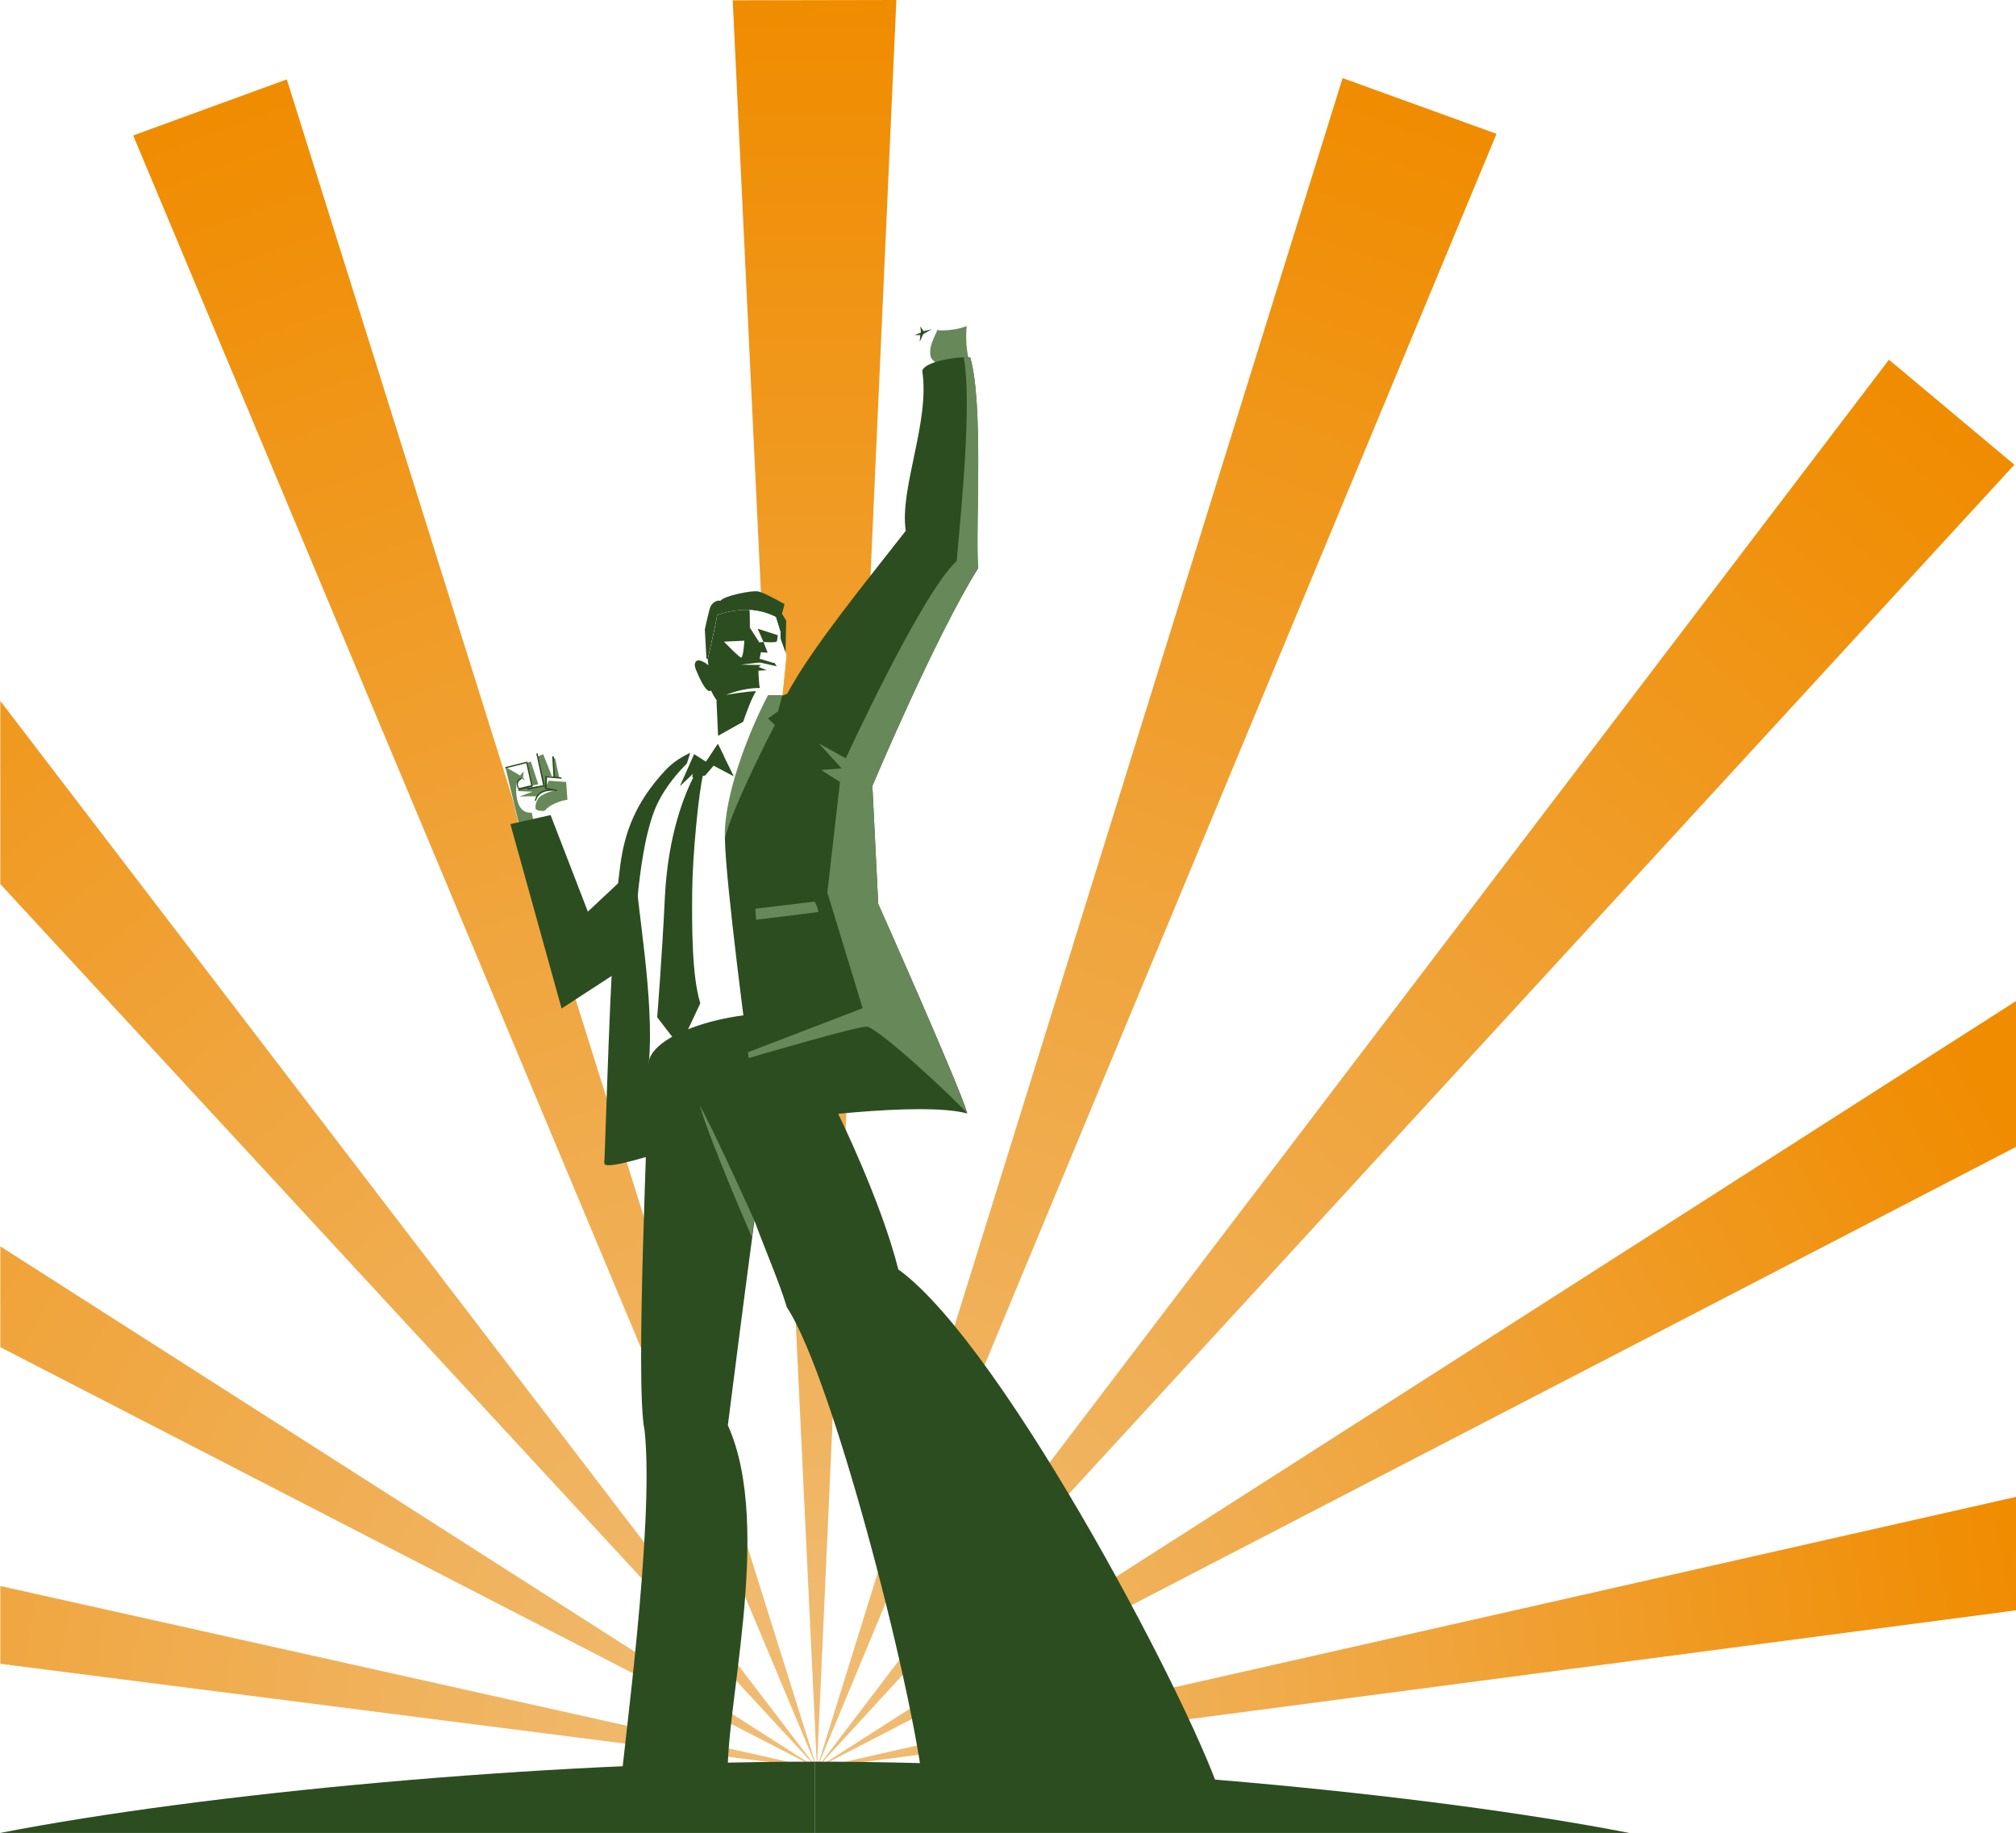<?xml version="1.0" encoding="utf-8"?>
<!-- Generator: Adobe Illustrator 23.0.4, SVG Export Plug-In . SVG Version: 6.00 Build 0)  -->
<svg version="1.1" id="Layer_1" xmlns="http://www.w3.org/2000/svg" xmlns:xlink="http://www.w3.org/1999/xlink" x="0px" y="0px"
	 viewBox="0 0 622.1 565.6" style="enable-background:new 0 0 622.1 565.6;" xml:space="preserve">
<style type="text/css">
	.st0{filter:url(#Adobe_OpacityMaskFilter);}
	.st1{filter:url(#Adobe_OpacityMaskFilter_1_);}
	.st2{mask:url(#SVGID_1_);fill:url(#SVGID_2_);}
	.st3{fill:url(#SVGID_3_);}
	.st4{filter:url(#Adobe_OpacityMaskFilter_2_);}
	.st5{filter:url(#Adobe_OpacityMaskFilter_3_);}
	.st6{mask:url(#SVGID_4_);fill:url(#SVGID_5_);}
	.st7{fill:url(#SVGID_6_);}
	.st8{filter:url(#Adobe_OpacityMaskFilter_4_);}
	.st9{filter:url(#Adobe_OpacityMaskFilter_5_);}
	.st10{mask:url(#SVGID_7_);fill:url(#SVGID_8_);}
	.st11{fill:url(#SVGID_9_);}
	.st12{filter:url(#Adobe_OpacityMaskFilter_6_);}
	.st13{filter:url(#Adobe_OpacityMaskFilter_7_);}
	.st14{mask:url(#SVGID_10_);fill:url(#SVGID_11_);}
	.st15{fill:url(#SVGID_12_);}
	.st16{filter:url(#Adobe_OpacityMaskFilter_8_);}
	.st17{filter:url(#Adobe_OpacityMaskFilter_9_);}
	.st18{mask:url(#SVGID_13_);fill:url(#SVGID_14_);}
	.st19{fill:url(#SVGID_15_);}
	.st20{filter:url(#Adobe_OpacityMaskFilter_10_);}
	.st21{filter:url(#Adobe_OpacityMaskFilter_11_);}
	.st22{mask:url(#SVGID_16_);fill:url(#SVGID_17_);}
	.st23{fill:url(#SVGID_18_);}
	.st24{filter:url(#Adobe_OpacityMaskFilter_12_);}
	.st25{filter:url(#Adobe_OpacityMaskFilter_13_);}
	.st26{mask:url(#SVGID_19_);fill:url(#SVGID_20_);}
	.st27{fill:url(#SVGID_21_);}
	.st28{filter:url(#Adobe_OpacityMaskFilter_14_);}
	.st29{filter:url(#Adobe_OpacityMaskFilter_15_);}
	.st30{mask:url(#SVGID_22_);fill:url(#SVGID_23_);}
	.st31{fill:url(#SVGID_24_);}
	.st32{filter:url(#Adobe_OpacityMaskFilter_16_);}
	.st33{filter:url(#Adobe_OpacityMaskFilter_17_);}
	.st34{mask:url(#SVGID_25_);fill:url(#SVGID_26_);}
	.st35{fill:url(#SVGID_27_);}
	.st36{filter:url(#Adobe_OpacityMaskFilter_18_);}
	.st37{filter:url(#Adobe_OpacityMaskFilter_19_);}
	.st38{mask:url(#SVGID_28_);fill:url(#SVGID_29_);}
	.st39{fill:url(#SVGID_30_);}
	.st40{filter:url(#Adobe_OpacityMaskFilter_20_);}
	.st41{filter:url(#Adobe_OpacityMaskFilter_21_);}
	.st42{mask:url(#SVGID_31_);fill:url(#SVGID_32_);}
	.st43{fill:url(#SVGID_33_);}
	.st44{filter:url(#Adobe_OpacityMaskFilter_22_);}
	.st45{filter:url(#Adobe_OpacityMaskFilter_23_);}
	.st46{mask:url(#SVGID_34_);fill:url(#SVGID_35_);}
	.st47{fill:url(#SVGID_36_);}
	.st48{filter:url(#Adobe_OpacityMaskFilter_24_);}
	.st49{filter:url(#Adobe_OpacityMaskFilter_25_);}
	.st50{mask:url(#SVGID_37_);fill:url(#SVGID_38_);}
	.st51{fill:url(#SVGID_39_);}
	.st52{filter:url(#Adobe_OpacityMaskFilter_26_);}
	.st53{filter:url(#Adobe_OpacityMaskFilter_27_);}
	.st54{mask:url(#SVGID_40_);fill:url(#SVGID_41_);}
	.st55{fill:url(#SVGID_42_);}
	.st56{filter:url(#Adobe_OpacityMaskFilter_28_);}
	.st57{filter:url(#Adobe_OpacityMaskFilter_29_);}
	.st58{mask:url(#SVGID_43_);fill:url(#SVGID_44_);}
	.st59{fill:url(#SVGID_45_);}
	.st60{filter:url(#Adobe_OpacityMaskFilter_30_);}
	.st61{filter:url(#Adobe_OpacityMaskFilter_31_);}
	.st62{mask:url(#SVGID_46_);fill:url(#SVGID_47_);}
	.st63{fill:url(#SVGID_48_);}
	.st64{filter:url(#Adobe_OpacityMaskFilter_32_);}
	.st65{filter:url(#Adobe_OpacityMaskFilter_33_);}
	.st66{mask:url(#SVGID_49_);fill:url(#SVGID_50_);}
	.st67{fill:url(#SVGID_51_);}
	.st68{filter:url(#Adobe_OpacityMaskFilter_34_);}
	.st69{filter:url(#Adobe_OpacityMaskFilter_35_);}
	.st70{mask:url(#SVGID_52_);fill:url(#SVGID_53_);}
	.st71{fill:url(#SVGID_54_);}
	.st72{fill:#2C4D20;}
	.st73{fill:#FFFFFF;}
	.st74{fill:#67895A;}
	.st75{fill:none;}
	.st76{fill:url(#SVGID_55_);}
	.st77{fill:url(#SVGID_56_);}
	.st78{fill:url(#SVGID_57_);}
	.st79{fill:url(#SVGID_58_);}
	.st80{fill:url(#SVGID_59_);}
	.st81{fill:url(#SVGID_60_);}
	.st82{fill:url(#SVGID_61_);}
	.st83{fill:url(#SVGID_62_);}
	.st84{fill:url(#SVGID_63_);}
	.st85{fill:url(#SVGID_64_);}
	.st86{fill:url(#SVGID_65_);}
	.st87{fill:url(#SVGID_66_);}
	.st88{fill:url(#SVGID_67_);}
	.st89{fill:url(#SVGID_68_);}
	.st90{fill:url(#SVGID_69_);}
	.st91{fill:url(#SVGID_70_);}
	.st92{fill:url(#SVGID_71_);}
	.st93{fill:url(#SVGID_72_);}
	.st94{fill:url(#SVGID_73_);}
	.st95{fill:url(#SVGID_74_);}
	.st96{fill:url(#SVGID_75_);}
	.st97{fill:url(#SVGID_76_);}
	.st98{fill:url(#SVGID_77_);}
	.st99{fill:url(#SVGID_78_);}
	.st100{fill:url(#SVGID_79_);}
	.st101{fill:url(#SVGID_80_);}
	.st102{fill:url(#SVGID_81_);}
	.st103{fill:url(#SVGID_82_);}
	.st104{fill:url(#SVGID_83_);}
	.st105{fill:url(#SVGID_84_);}
	.st106{fill:url(#SVGID_85_);}
	.st107{fill:url(#SVGID_86_);}
	.st108{fill:url(#SVGID_87_);}
	.st109{fill:url(#SVGID_88_);}
	.st110{fill:url(#SVGID_89_);}
	.st111{fill:url(#SVGID_90_);}
	.st112{fill:url(#SVGID_91_);}
	.st113{fill:url(#SVGID_92_);}
	.st114{fill:url(#SVGID_93_);}
	.st115{fill:url(#SVGID_94_);}
	.st116{fill:url(#SVGID_95_);}
	.st117{fill:url(#SVGID_96_);}
	.st118{fill:url(#SVGID_97_);}
	.st119{fill:url(#SVGID_98_);}
	.st120{fill:url(#SVGID_99_);}
	.st121{fill:url(#SVGID_100_);}
	.st122{fill:url(#SVGID_101_);}
	.st123{fill:url(#SVGID_102_);}
	.st124{fill:url(#SVGID_103_);}
	.st125{fill:url(#SVGID_104_);}
	.st126{fill:url(#SVGID_105_);}
	.st127{fill:url(#SVGID_106_);}
</style>
<g>
	<g>
		<g>
			<g>
				<g>
					<defs>
						<filter id="Adobe_OpacityMaskFilter" filterUnits="userSpaceOnUse" x="2104.6" y="483.5" width="50.5" height="545.6">
							<feFlood  style="flood-color:white;flood-opacity:1" result="back"/>
							<feBlend  in="SourceGraphic" in2="back" mode="normal"/>
						</filter>
					</defs>
					<mask maskUnits="userSpaceOnUse" x="2104.6" y="483.5" width="50.5" height="545.6" id="SVGID_1_">
						<g class="st0">
							<defs>
								<filter id="Adobe_OpacityMaskFilter_1_" filterUnits="userSpaceOnUse" x="2104.6" y="483.5" width="50.5" height="545.6">
									<feFlood  style="flood-color:white;flood-opacity:1" result="back"/>
									<feBlend  in="SourceGraphic" in2="back" mode="normal"/>
								</filter>
							</defs>
							<mask maskUnits="userSpaceOnUse" x="2104.6" y="483.5" width="50.5" height="545.6" id="SVGID_1_">
								<g class="st1">
								</g>
							</mask>
							
								<linearGradient id="SVGID_2_" gradientUnits="userSpaceOnUse" x1="2132.242" y1="4267.258" x2="2132.242" y2="3723.351" gradientTransform="matrix(1 -1.300000e-03 -1.300000e-03 -1 2.4 4752.047)">
								<stop  offset="0" style="stop-color:#FFFFFF"/>
								<stop  offset="0.26" style="stop-color:#C1C1C1"/>
								<stop  offset="0.857" style="stop-color:#262626"/>
								<stop  offset="1" style="stop-color:#000000"/>
							</linearGradient>
							<polygon class="st2" points="2104.6,1029.1 2129.1,483.5 2155,1029 							"/>
						</g>
					</mask>
					
						<linearGradient id="SVGID_3_" gradientUnits="userSpaceOnUse" x1="2132.242" y1="4267.258" x2="2132.242" y2="3723.351" gradientTransform="matrix(1 -1.300000e-03 -1.300000e-03 -1 2.4 4752.047)">
						<stop  offset="0" style="stop-color:#F0BE78"/>
						<stop  offset="0.527" style="stop-color:#F0A43B"/>
						<stop  offset="1" style="stop-color:#F08C00"/>
					</linearGradient>
					<polygon class="st3" points="2104.6,1029.1 2129.1,483.5 2155,1029 					"/>
				</g>
			</g>
			<g>
				<g>
					<defs>
						<filter id="Adobe_OpacityMaskFilter_2_" filterUnits="userSpaceOnUse" x="2103.1" y="-62.1" width="50.5" height="545.6">
							<feFlood  style="flood-color:white;flood-opacity:1" result="back"/>
							<feBlend  in="SourceGraphic" in2="back" mode="normal"/>
						</filter>
					</defs>
					<mask maskUnits="userSpaceOnUse" x="2103.1" y="-62.1" width="50.5" height="545.6" id="SVGID_4_">
						<g class="st4">
							<defs>
								<filter id="Adobe_OpacityMaskFilter_3_" filterUnits="userSpaceOnUse" x="2103.1" y="-62.1" width="50.5" height="545.6">
									<feFlood  style="flood-color:white;flood-opacity:1" result="back"/>
									<feBlend  in="SourceGraphic" in2="back" mode="normal"/>
								</filter>
							</defs>
							<mask maskUnits="userSpaceOnUse" x="2103.1" y="-62.1" width="50.5" height="545.6" id="SVGID_4_">
								<g class="st5">
								</g>
							</mask>
							
								<linearGradient id="SVGID_5_" gradientUnits="userSpaceOnUse" x1="2132.304" y1="2601.245" x2="2132.304" y2="2057.338" gradientTransform="matrix(1 -1.300000e-03 1.300000e-03 1 -6.589 -2113.478)">
								<stop  offset="0" style="stop-color:#FFFFFF"/>
								<stop  offset="0.26" style="stop-color:#C1C1C1"/>
								<stop  offset="0.857" style="stop-color:#262626"/>
								<stop  offset="1" style="stop-color:#000000"/>
							</linearGradient>
							<polygon class="st6" points="2103.1,-62 2129.1,483.5 2153.6,-62.1 							"/>
						</g>
					</mask>
					
						<linearGradient id="SVGID_6_" gradientUnits="userSpaceOnUse" x1="2132.304" y1="2601.245" x2="2132.304" y2="2057.338" gradientTransform="matrix(1 -1.300000e-03 1.300000e-03 1 -6.589 -2113.478)">
						<stop  offset="0" style="stop-color:#F0BE78"/>
						<stop  offset="0.527" style="stop-color:#F0A43B"/>
						<stop  offset="1" style="stop-color:#F08C00"/>
					</linearGradient>
					<polygon class="st7" points="2103.1,-62 2129.1,483.5 2153.6,-62.1 					"/>
				</g>
			</g>
		</g>
		<g>
			<g>
				<g>
					<defs>
						<filter id="Adobe_OpacityMaskFilter_4_" filterUnits="userSpaceOnUse" x="2129.1" y="483.5" width="211" height="521.1">
							<feFlood  style="flood-color:white;flood-opacity:1" result="back"/>
							<feBlend  in="SourceGraphic" in2="back" mode="normal"/>
						</filter>
					</defs>
					<mask maskUnits="userSpaceOnUse" x="2129.1" y="483.5" width="211" height="521.1" id="SVGID_7_">
						<g class="st8">
							<defs>
								<filter id="Adobe_OpacityMaskFilter_5_" filterUnits="userSpaceOnUse" x="2129.1" y="483.5" width="211" height="521.1">
									<feFlood  style="flood-color:white;flood-opacity:1" result="back"/>
									<feBlend  in="SourceGraphic" in2="back" mode="normal"/>
								</filter>
							</defs>
							<mask maskUnits="userSpaceOnUse" x="2129.1" y="483.5" width="211" height="521.1" id="SVGID_7_">
								<g class="st9">
								</g>
							</mask>
							
								<linearGradient id="SVGID_8_" gradientUnits="userSpaceOnUse" x1="1830.136" y1="3561.461" x2="1830.136" y2="3017.572" gradientTransform="matrix(0.939 -0.343 -0.343 -0.939 1631.862 4455.48)">
								<stop  offset="0" style="stop-color:#FFFFFF"/>
								<stop  offset="0.26" style="stop-color:#C1C1C1"/>
								<stop  offset="0.857" style="stop-color:#262626"/>
								<stop  offset="1" style="stop-color:#000000"/>
							</linearGradient>
							<polygon class="st10" points="2292.7,1004.6 2129.1,483.5 2340.1,987.3 							"/>
						</g>
					</mask>
					
						<linearGradient id="SVGID_9_" gradientUnits="userSpaceOnUse" x1="1830.136" y1="3561.461" x2="1830.136" y2="3017.572" gradientTransform="matrix(0.939 -0.343 -0.343 -0.939 1631.862 4455.48)">
						<stop  offset="0" style="stop-color:#F0BE78"/>
						<stop  offset="0.527" style="stop-color:#F0A43B"/>
						<stop  offset="1" style="stop-color:#F08C00"/>
					</linearGradient>
					<polygon class="st11" points="2292.7,1004.6 2129.1,483.5 2340.1,987.3 					"/>
				</g>
			</g>
			<g>
				<g>
					<defs>
						<filter id="Adobe_OpacityMaskFilter_6_" filterUnits="userSpaceOnUse" x="1918.1" y="-37.6" width="211" height="521.1">
							<feFlood  style="flood-color:white;flood-opacity:1" result="back"/>
							<feBlend  in="SourceGraphic" in2="back" mode="normal"/>
						</filter>
					</defs>
					<mask maskUnits="userSpaceOnUse" x="1918.1" y="-37.6" width="211" height="521.1" id="SVGID_10_">
						<g class="st12">
							<defs>
								<filter id="Adobe_OpacityMaskFilter_7_" filterUnits="userSpaceOnUse" x="1918.1" y="-37.6" width="211" height="521.1">
									<feFlood  style="flood-color:white;flood-opacity:1" result="back"/>
									<feBlend  in="SourceGraphic" in2="back" mode="normal"/>
								</filter>
							</defs>
							<mask maskUnits="userSpaceOnUse" x="1918.1" y="-37.6" width="211" height="521.1" id="SVGID_10_">
								<g class="st13">
								</g>
							</mask>
							
								<linearGradient id="SVGID_11_" gradientUnits="userSpaceOnUse" x1="1831.435" y1="3306.257" x2="1831.435" y2="2762.368" gradientTransform="matrix(0.939 -0.343 0.343 0.939 -725.398 -1992.103)">
								<stop  offset="0" style="stop-color:#FFFFFF"/>
								<stop  offset="0.26" style="stop-color:#C1C1C1"/>
								<stop  offset="0.857" style="stop-color:#262626"/>
								<stop  offset="1" style="stop-color:#000000"/>
							</linearGradient>
							<polygon class="st14" points="1918.1,-20.3 2129.1,483.5 1965.5,-37.6 							"/>
						</g>
					</mask>
					
						<linearGradient id="SVGID_12_" gradientUnits="userSpaceOnUse" x1="1831.435" y1="3306.257" x2="1831.435" y2="2762.368" gradientTransform="matrix(0.939 -0.343 0.343 0.939 -725.398 -1992.103)">
						<stop  offset="0" style="stop-color:#F0BE78"/>
						<stop  offset="0.527" style="stop-color:#F0A43B"/>
						<stop  offset="1" style="stop-color:#F08C00"/>
					</linearGradient>
					<polygon class="st15" points="1918.1,-20.3 2129.1,483.5 1965.5,-37.6 					"/>
				</g>
			</g>
		</g>
		<g>
			<g>
				<g>
					<defs>
						<filter id="Adobe_OpacityMaskFilter_8_" filterUnits="userSpaceOnUse" x="2129.1" y="483.5" width="370.5" height="433.7">
							<feFlood  style="flood-color:white;flood-opacity:1" result="back"/>
							<feBlend  in="SourceGraphic" in2="back" mode="normal"/>
						</filter>
					</defs>
					<mask maskUnits="userSpaceOnUse" x="2129.1" y="483.5" width="370.5" height="433.7" id="SVGID_13_">
						<g class="st16">
							<defs>
								<filter id="Adobe_OpacityMaskFilter_9_" filterUnits="userSpaceOnUse" x="2129.1" y="483.5" width="370.5" height="433.7">
									<feFlood  style="flood-color:white;flood-opacity:1" result="back"/>
									<feBlend  in="SourceGraphic" in2="back" mode="normal"/>
								</filter>
							</defs>
							<mask maskUnits="userSpaceOnUse" x="2129.1" y="483.5" width="370.5" height="433.7" id="SVGID_13_">
								<g class="st17">
								</g>
							</mask>
							
								<linearGradient id="SVGID_14_" gradientUnits="userSpaceOnUse" x1="1306.813" y1="3000.725" x2="1306.813" y2="2456.821" gradientTransform="matrix(0.765 -0.644 -0.644 -0.765 3060.025 3619.853)">
								<stop  offset="0" style="stop-color:#FFFFFF"/>
								<stop  offset="0.26" style="stop-color:#C1C1C1"/>
								<stop  offset="0.857" style="stop-color:#262626"/>
								<stop  offset="1" style="stop-color:#000000"/>
							</linearGradient>
							<polygon class="st18" points="2461,917.2 2129.1,483.5 2499.6,884.7 							"/>
						</g>
					</mask>
					
						<linearGradient id="SVGID_15_" gradientUnits="userSpaceOnUse" x1="1306.813" y1="3000.725" x2="1306.813" y2="2456.821" gradientTransform="matrix(0.765 -0.644 -0.644 -0.765 3060.025 3619.853)">
						<stop  offset="0" style="stop-color:#F0BE78"/>
						<stop  offset="0.527" style="stop-color:#F0A43B"/>
						<stop  offset="1" style="stop-color:#F08C00"/>
					</linearGradient>
					<polygon class="st19" points="2461,917.2 2129.1,483.5 2499.6,884.7 					"/>
				</g>
			</g>
			<g>
				<g>
					<defs>
						<filter id="Adobe_OpacityMaskFilter_10_" filterUnits="userSpaceOnUse" x="1758.6" y="49.8" width="370.5" height="433.7">
							<feFlood  style="flood-color:white;flood-opacity:1" result="back"/>
							<feBlend  in="SourceGraphic" in2="back" mode="normal"/>
						</filter>
					</defs>
					<mask maskUnits="userSpaceOnUse" x="1758.6" y="49.8" width="370.5" height="433.7" id="SVGID_16_">
						<g class="st20">
							<defs>
								<filter id="Adobe_OpacityMaskFilter_11_" filterUnits="userSpaceOnUse" x="1758.6" y="49.8" width="370.5" height="433.7">
									<feFlood  style="flood-color:white;flood-opacity:1" result="back"/>
									<feBlend  in="SourceGraphic" in2="back" mode="normal"/>
								</filter>
							</defs>
							<mask maskUnits="userSpaceOnUse" x="1758.6" y="49.8" width="370.5" height="433.7" id="SVGID_16_">
								<g class="st21">
								</g>
							</mask>
							
								<linearGradient id="SVGID_17_" gradientUnits="userSpaceOnUse" x1="1306.477" y1="3867.689" x2="1306.477" y2="3323.785" gradientTransform="matrix(0.765 -0.644 0.644 0.765 -1359.674 -1633.806)">
								<stop  offset="0" style="stop-color:#FFFFFF"/>
								<stop  offset="0.26" style="stop-color:#C1C1C1"/>
								<stop  offset="0.857" style="stop-color:#262626"/>
								<stop  offset="1" style="stop-color:#000000"/>
							</linearGradient>
							<polygon class="st22" points="1758.6,82.3 2129.1,483.5 1797.2,49.8 							"/>
						</g>
					</mask>
					
						<linearGradient id="SVGID_18_" gradientUnits="userSpaceOnUse" x1="1306.477" y1="3867.689" x2="1306.477" y2="3323.785" gradientTransform="matrix(0.765 -0.644 0.644 0.765 -1359.674 -1633.806)">
						<stop  offset="0" style="stop-color:#F0BE78"/>
						<stop  offset="0.527" style="stop-color:#F0A43B"/>
						<stop  offset="1" style="stop-color:#F08C00"/>
					</linearGradient>
					<polygon class="st23" points="1758.6,82.3 2129.1,483.5 1797.2,49.8 					"/>
				</g>
			</g>
		</g>
		<g>
			<g>
				<g>
					<defs>
						<filter id="Adobe_OpacityMaskFilter_12_" filterUnits="userSpaceOnUse" x="2129.1" y="483.5" width="485.4" height="294">
							<feFlood  style="flood-color:white;flood-opacity:1" result="back"/>
							<feBlend  in="SourceGraphic" in2="back" mode="normal"/>
						</filter>
					</defs>
					<mask maskUnits="userSpaceOnUse" x="2129.1" y="483.5" width="485.4" height="294" id="SVGID_19_">
						<g class="st24">
							<defs>
								<filter id="Adobe_OpacityMaskFilter_13_" filterUnits="userSpaceOnUse" x="2129.1" y="483.5" width="485.4" height="294">
									<feFlood  style="flood-color:white;flood-opacity:1" result="back"/>
									<feBlend  in="SourceGraphic" in2="back" mode="normal"/>
								</filter>
							</defs>
							<mask maskUnits="userSpaceOnUse" x="2129.1" y="483.5" width="485.4" height="294" id="SVGID_19_">
								<g class="st25">
								</g>
							</mask>
							
								<linearGradient id="SVGID_20_" gradientUnits="userSpaceOnUse" x1="621.8" y1="2653.442" x2="621.8" y2="2109.554" gradientTransform="matrix(0.499 -0.867 -0.867 -0.499 4117.332 2345.474)">
								<stop  offset="0" style="stop-color:#FFFFFF"/>
								<stop  offset="0.26" style="stop-color:#C1C1C1"/>
								<stop  offset="0.857" style="stop-color:#262626"/>
								<stop  offset="1" style="stop-color:#000000"/>
							</linearGradient>
							<polygon class="st26" points="2589.3,777.5 2129.1,483.5 2614.5,733.8 							"/>
						</g>
					</mask>
					
						<linearGradient id="SVGID_21_" gradientUnits="userSpaceOnUse" x1="621.8" y1="2653.442" x2="621.8" y2="2109.554" gradientTransform="matrix(0.499 -0.867 -0.867 -0.499 4117.332 2345.474)">
						<stop  offset="0" style="stop-color:#F0BE78"/>
						<stop  offset="0.527" style="stop-color:#F0A43B"/>
						<stop  offset="1" style="stop-color:#F08C00"/>
					</linearGradient>
					<polygon class="st27" points="2589.3,777.5 2129.1,483.5 2614.5,733.8 					"/>
				</g>
			</g>
			<g>
				<g>
					<defs>
						<filter id="Adobe_OpacityMaskFilter_14_" filterUnits="userSpaceOnUse" x="1643.7" y="189.5" width="485.4" height="294">
							<feFlood  style="flood-color:white;flood-opacity:1" result="back"/>
							<feBlend  in="SourceGraphic" in2="back" mode="normal"/>
						</filter>
					</defs>
					<mask maskUnits="userSpaceOnUse" x="1643.7" y="189.5" width="485.4" height="294" id="SVGID_22_">
						<g class="st28">
							<defs>
								<filter id="Adobe_OpacityMaskFilter_15_" filterUnits="userSpaceOnUse" x="1643.7" y="189.5" width="485.4" height="294">
									<feFlood  style="flood-color:white;flood-opacity:1" result="back"/>
									<feBlend  in="SourceGraphic" in2="back" mode="normal"/>
								</filter>
							</defs>
							<mask maskUnits="userSpaceOnUse" x="1643.7" y="189.5" width="485.4" height="294" id="SVGID_22_">
								<g class="st29">
								</g>
							</mask>
							
								<linearGradient id="SVGID_23_" gradientUnits="userSpaceOnUse" x1="622.08" y1="4214.282" x2="622.08" y2="3670.393" gradientTransform="matrix(0.499 -0.867 0.867 0.499 -1832.491 -1079.093)">
								<stop  offset="0" style="stop-color:#FFFFFF"/>
								<stop  offset="0.26" style="stop-color:#C1C1C1"/>
								<stop  offset="0.857" style="stop-color:#262626"/>
								<stop  offset="1" style="stop-color:#000000"/>
							</linearGradient>
							<polygon class="st30" points="1643.7,233.2 2129.1,483.5 1668.9,189.5 							"/>
						</g>
					</mask>
					
						<linearGradient id="SVGID_24_" gradientUnits="userSpaceOnUse" x1="622.08" y1="4214.282" x2="622.08" y2="3670.393" gradientTransform="matrix(0.499 -0.867 0.867 0.499 -1832.491 -1079.093)">
						<stop  offset="0" style="stop-color:#F0BE78"/>
						<stop  offset="0.527" style="stop-color:#F0A43B"/>
						<stop  offset="1" style="stop-color:#F08C00"/>
					</linearGradient>
					<polygon class="st31" points="1643.7,233.2 2129.1,483.5 1668.9,189.5 					"/>
				</g>
			</g>
		</g>
		<g>
			<g>
				<g>
					<defs>
						<filter id="Adobe_OpacityMaskFilter_16_" filterUnits="userSpaceOnUse" x="2129.1" y="483.5" width="541.8" height="118.9">
							<feFlood  style="flood-color:white;flood-opacity:1" result="back"/>
							<feBlend  in="SourceGraphic" in2="back" mode="normal"/>
						</filter>
					</defs>
					<mask maskUnits="userSpaceOnUse" x="2129.1" y="483.5" width="541.8" height="118.9" id="SVGID_25_">
						<g class="st32">
							<defs>
								<filter id="Adobe_OpacityMaskFilter_17_" filterUnits="userSpaceOnUse" x="2129.1" y="483.5" width="541.8" height="118.9">
									<feFlood  style="flood-color:white;flood-opacity:1" result="back"/>
									<feBlend  in="SourceGraphic" in2="back" mode="normal"/>
								</filter>
							</defs>
							<mask maskUnits="userSpaceOnUse" x="2129.1" y="483.5" width="541.8" height="118.9" id="SVGID_25_">
								<g class="st33">
								</g>
							</mask>
							
								<linearGradient id="SVGID_26_" gradientUnits="userSpaceOnUse" x1="-138.804" y1="2561.553" x2="-138.804" y2="2017.62" gradientTransform="matrix(0.172 -0.985 -0.985 -0.172 4674.669 787.914)">
								<stop  offset="0" style="stop-color:#FFFFFF"/>
								<stop  offset="0.26" style="stop-color:#C1C1C1"/>
								<stop  offset="0.857" style="stop-color:#262626"/>
								<stop  offset="1" style="stop-color:#000000"/>
							</linearGradient>
							<polygon class="st34" points="2662.1,602.4 2129.1,483.5 2670.8,552.7 							"/>
						</g>
					</mask>
					
						<linearGradient id="SVGID_27_" gradientUnits="userSpaceOnUse" x1="-138.804" y1="2561.553" x2="-138.804" y2="2017.62" gradientTransform="matrix(0.172 -0.985 -0.985 -0.172 4674.669 787.914)">
						<stop  offset="0" style="stop-color:#F0BE78"/>
						<stop  offset="0.527" style="stop-color:#F0A43B"/>
						<stop  offset="1" style="stop-color:#F08C00"/>
					</linearGradient>
					<polygon class="st35" points="2662.1,602.4 2129.1,483.5 2670.8,552.7 					"/>
				</g>
			</g>
			<g>
				<g>
					<defs>
						<filter id="Adobe_OpacityMaskFilter_18_" filterUnits="userSpaceOnUse" x="1587.3" y="364.6" width="541.8" height="118.9">
							<feFlood  style="flood-color:white;flood-opacity:1" result="back"/>
							<feBlend  in="SourceGraphic" in2="back" mode="normal"/>
						</filter>
					</defs>
					<mask maskUnits="userSpaceOnUse" x="1587.3" y="364.6" width="541.8" height="118.9" id="SVGID_28_">
						<g class="st36">
							<defs>
								<filter id="Adobe_OpacityMaskFilter_19_" filterUnits="userSpaceOnUse" x="1587.3" y="364.6" width="541.8" height="118.9">
									<feFlood  style="flood-color:white;flood-opacity:1" result="back"/>
									<feBlend  in="SourceGraphic" in2="back" mode="normal"/>
								</filter>
							</defs>
							<mask maskUnits="userSpaceOnUse" x="1587.3" y="364.6" width="541.8" height="118.9" id="SVGID_28_">
								<g class="st37">
								</g>
							</mask>
							
								<linearGradient id="SVGID_29_" gradientUnits="userSpaceOnUse" x1="-140.066" y1="4307.968" x2="-140.066" y2="3764.035" gradientTransform="matrix(0.172 -0.985 0.985 0.172 -2088.647 -396.496)">
								<stop  offset="0" style="stop-color:#FFFFFF"/>
								<stop  offset="0.26" style="stop-color:#C1C1C1"/>
								<stop  offset="0.857" style="stop-color:#262626"/>
								<stop  offset="1" style="stop-color:#000000"/>
							</linearGradient>
							<polygon class="st38" points="1587.3,414.3 2129.1,483.5 1596,364.6 							"/>
						</g>
					</mask>
					
						<linearGradient id="SVGID_30_" gradientUnits="userSpaceOnUse" x1="-140.066" y1="4307.968" x2="-140.066" y2="3764.035" gradientTransform="matrix(0.172 -0.985 0.985 0.172 -2088.647 -396.496)">
						<stop  offset="0" style="stop-color:#F0BE78"/>
						<stop  offset="0.527" style="stop-color:#F0A43B"/>
						<stop  offset="1" style="stop-color:#F08C00"/>
					</linearGradient>
					<polygon class="st39" points="1587.3,414.3 2129.1,483.5 1596,364.6 					"/>
				</g>
			</g>
		</g>
		<g>
			<g>
				<g>
					<defs>
						<filter id="Adobe_OpacityMaskFilter_20_" filterUnits="userSpaceOnUse" x="2129.1" y="363.2" width="541.6" height="120.3">
							<feFlood  style="flood-color:white;flood-opacity:1" result="back"/>
							<feBlend  in="SourceGraphic" in2="back" mode="normal"/>
						</filter>
					</defs>
					<mask maskUnits="userSpaceOnUse" x="2129.1" y="363.2" width="541.6" height="120.3" id="SVGID_31_">
						<g class="st40">
							<defs>
								<filter id="Adobe_OpacityMaskFilter_21_" filterUnits="userSpaceOnUse" x="2129.1" y="363.2" width="541.6" height="120.3">
									<feFlood  style="flood-color:white;flood-opacity:1" result="back"/>
									<feBlend  in="SourceGraphic" in2="back" mode="normal"/>
								</filter>
							</defs>
							<mask maskUnits="userSpaceOnUse" x="2129.1" y="363.2" width="541.6" height="120.3" id="SVGID_31_">
								<g class="st41">
								</g>
							</mask>
							
								<linearGradient id="SVGID_32_" gradientUnits="userSpaceOnUse" x1="-887.678" y1="2735.615" x2="-887.678" y2="2191.715" gradientTransform="matrix(-0.175 -0.985 -0.985 0.175 4665.859 -868.718)">
								<stop  offset="0" style="stop-color:#FFFFFF"/>
								<stop  offset="0.26" style="stop-color:#C1C1C1"/>
								<stop  offset="0.857" style="stop-color:#262626"/>
								<stop  offset="1" style="stop-color:#000000"/>
							</linearGradient>
							<polygon class="st42" points="2670.7,412.9 2129.1,483.5 2661.8,363.2 							"/>
						</g>
					</mask>
					
						<linearGradient id="SVGID_33_" gradientUnits="userSpaceOnUse" x1="-887.678" y1="2735.615" x2="-887.678" y2="2191.715" gradientTransform="matrix(-0.175 -0.985 -0.985 0.175 4665.859 -868.718)">
						<stop  offset="0" style="stop-color:#F0BE78"/>
						<stop  offset="0.527" style="stop-color:#F0A43B"/>
						<stop  offset="1" style="stop-color:#F08C00"/>
					</linearGradient>
					<polygon class="st43" points="2670.7,412.9 2129.1,483.5 2661.8,363.2 					"/>
				</g>
			</g>
			<g>
				<g>
					<defs>
						<filter id="Adobe_OpacityMaskFilter_22_" filterUnits="userSpaceOnUse" x="1587.5" y="483.5" width="541.6" height="120.3">
							<feFlood  style="flood-color:white;flood-opacity:1" result="back"/>
							<feBlend  in="SourceGraphic" in2="back" mode="normal"/>
						</filter>
					</defs>
					<mask maskUnits="userSpaceOnUse" x="1587.5" y="483.5" width="541.6" height="120.3" id="SVGID_34_">
						<g class="st44">
							<defs>
								<filter id="Adobe_OpacityMaskFilter_23_" filterUnits="userSpaceOnUse" x="1587.5" y="483.5" width="541.6" height="120.3">
									<feFlood  style="flood-color:white;flood-opacity:1" result="back"/>
									<feBlend  in="SourceGraphic" in2="back" mode="normal"/>
								</filter>
							</defs>
							<mask maskUnits="userSpaceOnUse" x="1587.5" y="483.5" width="541.6" height="120.3" id="SVGID_34_">
								<g class="st45">
								</g>
							</mask>
							
								<linearGradient id="SVGID_35_" gradientUnits="userSpaceOnUse" x1="-886.941" y1="4132.598" x2="-886.941" y2="3588.697" gradientTransform="matrix(-0.175 -0.985 0.985 -0.175 -2093.516 332.773)">
								<stop  offset="0" style="stop-color:#FFFFFF"/>
								<stop  offset="0.26" style="stop-color:#C1C1C1"/>
								<stop  offset="0.857" style="stop-color:#262626"/>
								<stop  offset="1" style="stop-color:#000000"/>
							</linearGradient>
							<polygon class="st46" points="1596.4,603.8 2129.1,483.5 1587.5,554.1 							"/>
						</g>
					</mask>
					
						<linearGradient id="SVGID_36_" gradientUnits="userSpaceOnUse" x1="-886.941" y1="4132.598" x2="-886.941" y2="3588.697" gradientTransform="matrix(-0.175 -0.985 0.985 -0.175 -2093.516 332.773)">
						<stop  offset="0" style="stop-color:#F0BE78"/>
						<stop  offset="0.527" style="stop-color:#F0A43B"/>
						<stop  offset="1" style="stop-color:#F08C00"/>
					</linearGradient>
					<polygon class="st47" points="1596.4,603.8 2129.1,483.5 1587.5,554.1 					"/>
				</g>
			</g>
		</g>
		<g>
			<g>
				<g>
					<defs>
						<filter id="Adobe_OpacityMaskFilter_24_" filterUnits="userSpaceOnUse" x="2129.1" y="188.3" width="484.8" height="295.2">
							<feFlood  style="flood-color:white;flood-opacity:1" result="back"/>
							<feBlend  in="SourceGraphic" in2="back" mode="normal"/>
						</filter>
					</defs>
					<mask maskUnits="userSpaceOnUse" x="2129.1" y="188.3" width="484.8" height="295.2" id="SVGID_37_">
						<g class="st48">
							<defs>
								<filter id="Adobe_OpacityMaskFilter_25_" filterUnits="userSpaceOnUse" x="2129.1" y="188.3" width="484.8" height="295.2">
									<feFlood  style="flood-color:white;flood-opacity:1" result="back"/>
									<feBlend  in="SourceGraphic" in2="back" mode="normal"/>
								</filter>
							</defs>
							<mask maskUnits="userSpaceOnUse" x="2129.1" y="188.3" width="484.8" height="295.2" id="SVGID_37_">
								<g class="st49">
								</g>
							</mask>
							
								<linearGradient id="SVGID_38_" gradientUnits="userSpaceOnUse" x1="-1529.552" y1="3155.471" x2="-1529.552" y2="2611.521" gradientTransform="matrix(-0.501 -0.865 -0.865 0.501 4091.781 -2420.47)">
								<stop  offset="0" style="stop-color:#FFFFFF"/>
								<stop  offset="0.26" style="stop-color:#C1C1C1"/>
								<stop  offset="0.857" style="stop-color:#262626"/>
								<stop  offset="1" style="stop-color:#000000"/>
							</linearGradient>
							<polygon class="st50" points="2613.9,231.9 2129.1,483.5 2588.6,188.3 							"/>
						</g>
					</mask>
					
						<linearGradient id="SVGID_39_" gradientUnits="userSpaceOnUse" x1="-1529.552" y1="3155.471" x2="-1529.552" y2="2611.521" gradientTransform="matrix(-0.501 -0.865 -0.865 0.501 4091.781 -2420.47)">
						<stop  offset="0" style="stop-color:#F0BE78"/>
						<stop  offset="0.527" style="stop-color:#F0A43B"/>
						<stop  offset="1" style="stop-color:#F08C00"/>
					</linearGradient>
					<polygon class="st51" points="2613.9,231.9 2129.1,483.5 2588.6,188.3 					"/>
				</g>
			</g>
			<g>
				<g>
					<defs>
						<filter id="Adobe_OpacityMaskFilter_26_" filterUnits="userSpaceOnUse" x="1644.3" y="483.5" width="484.8" height="295.2">
							<feFlood  style="flood-color:white;flood-opacity:1" result="back"/>
							<feBlend  in="SourceGraphic" in2="back" mode="normal"/>
						</filter>
					</defs>
					<mask maskUnits="userSpaceOnUse" x="1644.3" y="483.5" width="484.8" height="295.2" id="SVGID_40_">
						<g class="st52">
							<defs>
								<filter id="Adobe_OpacityMaskFilter_27_" filterUnits="userSpaceOnUse" x="1644.3" y="483.5" width="484.8" height="295.2">
									<feFlood  style="flood-color:white;flood-opacity:1" result="back"/>
									<feBlend  in="SourceGraphic" in2="back" mode="normal"/>
								</filter>
							</defs>
							<mask maskUnits="userSpaceOnUse" x="1644.3" y="483.5" width="484.8" height="295.2" id="SVGID_40_">
								<g class="st53">
								</g>
							</mask>
							
								<linearGradient id="SVGID_41_" gradientUnits="userSpaceOnUse" x1="-1529.824" y1="3714.815" x2="-1529.824" y2="3170.866" gradientTransform="matrix(-0.501 -0.865 0.865 -0.501 -1850.644 1020.491)">
								<stop  offset="0" style="stop-color:#FFFFFF"/>
								<stop  offset="0.26" style="stop-color:#C1C1C1"/>
								<stop  offset="0.857" style="stop-color:#262626"/>
								<stop  offset="1" style="stop-color:#000000"/>
							</linearGradient>
							<polygon class="st54" points="1669.6,778.7 2129.1,483.5 1644.3,735.1 							"/>
						</g>
					</mask>
					
						<linearGradient id="SVGID_42_" gradientUnits="userSpaceOnUse" x1="-1529.824" y1="3714.815" x2="-1529.824" y2="3170.866" gradientTransform="matrix(-0.501 -0.865 0.865 -0.501 -1850.644 1020.491)">
						<stop  offset="0" style="stop-color:#F0BE78"/>
						<stop  offset="0.527" style="stop-color:#F0A43B"/>
						<stop  offset="1" style="stop-color:#F08C00"/>
					</linearGradient>
					<polygon class="st55" points="1669.6,778.7 2129.1,483.5 1644.3,735.1 					"/>
				</g>
			</g>
		</g>
		<g>
			<g>
				<g>
					<defs>
						<filter id="Adobe_OpacityMaskFilter_28_" filterUnits="userSpaceOnUse" x="2129.1" y="48.9" width="369.5" height="434.6">
							<feFlood  style="flood-color:white;flood-opacity:1" result="back"/>
							<feBlend  in="SourceGraphic" in2="back" mode="normal"/>
						</filter>
					</defs>
					<mask maskUnits="userSpaceOnUse" x="2129.1" y="48.9" width="369.5" height="434.6" id="SVGID_43_">
						<g class="st56">
							<defs>
								<filter id="Adobe_OpacityMaskFilter_29_" filterUnits="userSpaceOnUse" x="2129.1" y="48.9" width="369.5" height="434.6">
									<feFlood  style="flood-color:white;flood-opacity:1" result="back"/>
									<feBlend  in="SourceGraphic" in2="back" mode="normal"/>
								</filter>
							</defs>
							<mask maskUnits="userSpaceOnUse" x="2129.1" y="48.9" width="369.5" height="434.6" id="SVGID_43_">
								<g class="st57">
								</g>
							</mask>
							
								<linearGradient id="SVGID_44_" gradientUnits="userSpaceOnUse" x1="-1991.32" y1="3769.467" x2="-1991.32" y2="3225.528" gradientTransform="matrix(-0.767 -0.642 -0.642 0.767 3020.415 -3683.83)">
								<stop  offset="0" style="stop-color:#FFFFFF"/>
								<stop  offset="0.26" style="stop-color:#C1C1C1"/>
								<stop  offset="0.857" style="stop-color:#262626"/>
								<stop  offset="1" style="stop-color:#000000"/>
							</linearGradient>
							<polygon class="st58" points="2498.6,81.3 2129.1,483.5 2459.9,48.9 							"/>
						</g>
					</mask>
					
						<linearGradient id="SVGID_45_" gradientUnits="userSpaceOnUse" x1="-1991.32" y1="3769.467" x2="-1991.32" y2="3225.528" gradientTransform="matrix(-0.767 -0.642 -0.642 0.767 3020.415 -3683.83)">
						<stop  offset="0" style="stop-color:#F0BE78"/>
						<stop  offset="0.527" style="stop-color:#F0A43B"/>
						<stop  offset="1" style="stop-color:#F08C00"/>
					</linearGradient>
					<polygon class="st59" points="2498.6,81.3 2129.1,483.5 2459.9,48.9 					"/>
				</g>
			</g>
			<g>
				<g>
					<defs>
						<filter id="Adobe_OpacityMaskFilter_30_" filterUnits="userSpaceOnUse" x="1759.6" y="483.5" width="369.5" height="434.6">
							<feFlood  style="flood-color:white;flood-opacity:1" result="back"/>
							<feBlend  in="SourceGraphic" in2="back" mode="normal"/>
						</filter>
					</defs>
					<mask maskUnits="userSpaceOnUse" x="1759.6" y="483.5" width="369.5" height="434.6" id="SVGID_46_">
						<g class="st60">
							<defs>
								<filter id="Adobe_OpacityMaskFilter_31_" filterUnits="userSpaceOnUse" x="1759.6" y="483.5" width="369.5" height="434.6">
									<feFlood  style="flood-color:white;flood-opacity:1" result="back"/>
									<feBlend  in="SourceGraphic" in2="back" mode="normal"/>
								</filter>
							</defs>
							<mask maskUnits="userSpaceOnUse" x="1759.6" y="483.5" width="369.5" height="434.6" id="SVGID_46_">
								<g class="st61">
								</g>
							</mask>
							
								<linearGradient id="SVGID_47_" gradientUnits="userSpaceOnUse" x1="-1990.005" y1="3100.315" x2="-1990.005" y2="2556.377" gradientTransform="matrix(-0.767 -0.642 0.642 -0.767 -1385.641 1582.522)">
								<stop  offset="0" style="stop-color:#FFFFFF"/>
								<stop  offset="0.26" style="stop-color:#C1C1C1"/>
								<stop  offset="0.857" style="stop-color:#262626"/>
								<stop  offset="1" style="stop-color:#000000"/>
							</linearGradient>
							<polygon class="st62" points="1798.3,918.1 2129.1,483.5 1759.6,885.7 							"/>
						</g>
					</mask>
					
						<linearGradient id="SVGID_48_" gradientUnits="userSpaceOnUse" x1="-1990.005" y1="3100.315" x2="-1990.005" y2="2556.377" gradientTransform="matrix(-0.767 -0.642 0.642 -0.767 -1385.641 1582.522)">
						<stop  offset="0" style="stop-color:#F0BE78"/>
						<stop  offset="0.527" style="stop-color:#F0A43B"/>
						<stop  offset="1" style="stop-color:#F08C00"/>
					</linearGradient>
					<polygon class="st63" points="1798.3,918.1 2129.1,483.5 1759.6,885.7 					"/>
				</g>
			</g>
		</g>
		<g>
			<g>
				<g>
					<defs>
						<filter id="Adobe_OpacityMaskFilter_32_" filterUnits="userSpaceOnUse" x="2129.1" y="-38" width="209.7" height="521.5">
							<feFlood  style="flood-color:white;flood-opacity:1" result="back"/>
							<feBlend  in="SourceGraphic" in2="back" mode="normal"/>
						</filter>
					</defs>
					<mask maskUnits="userSpaceOnUse" x="2129.1" y="-38" width="209.7" height="521.5" id="SVGID_49_">
						<g class="st64">
							<defs>
								<filter id="Adobe_OpacityMaskFilter_33_" filterUnits="userSpaceOnUse" x="2129.1" y="-38" width="209.7" height="521.5">
									<feFlood  style="flood-color:white;flood-opacity:1" result="back"/>
									<feBlend  in="SourceGraphic" in2="back" mode="normal"/>
								</filter>
							</defs>
							<mask maskUnits="userSpaceOnUse" x="2129.1" y="-38" width="209.7" height="521.5" id="SVGID_49_">
								<g class="st65">
								</g>
							</mask>
							
								<linearGradient id="SVGID_50_" gradientUnits="userSpaceOnUse" x1="-2214.056" y1="4503.346" x2="-2214.056" y2="3959.42" gradientTransform="matrix(-0.94 -0.341 -0.341 0.94 1581.887 -4503.244)">
								<stop  offset="0" style="stop-color:#FFFFFF"/>
								<stop  offset="0.26" style="stop-color:#C1C1C1"/>
								<stop  offset="0.857" style="stop-color:#262626"/>
								<stop  offset="1" style="stop-color:#000000"/>
							</linearGradient>
							<polygon class="st66" points="2338.8,-20.8 2129.1,483.5 2291.3,-38 							"/>
						</g>
					</mask>
					
						<linearGradient id="SVGID_51_" gradientUnits="userSpaceOnUse" x1="-2214.056" y1="4503.346" x2="-2214.056" y2="3959.42" gradientTransform="matrix(-0.94 -0.341 -0.341 0.94 1581.887 -4503.244)">
						<stop  offset="0" style="stop-color:#F0BE78"/>
						<stop  offset="0.527" style="stop-color:#F0A43B"/>
						<stop  offset="1" style="stop-color:#F08C00"/>
					</linearGradient>
					<polygon class="st67" points="2338.8,-20.8 2129.1,483.5 2291.3,-38 					"/>
				</g>
			</g>
			<g>
				<g>
					<defs>
						<filter id="Adobe_OpacityMaskFilter_34_" filterUnits="userSpaceOnUse" x="1919.4" y="483.5" width="209.7" height="521.5">
							<feFlood  style="flood-color:white;flood-opacity:1" result="back"/>
							<feBlend  in="SourceGraphic" in2="back" mode="normal"/>
						</filter>
					</defs>
					<mask maskUnits="userSpaceOnUse" x="1919.4" y="483.5" width="209.7" height="521.5" id="SVGID_52_">
						<g class="st68">
							<defs>
								<filter id="Adobe_OpacityMaskFilter_35_" filterUnits="userSpaceOnUse" x="1919.4" y="483.5" width="209.7" height="521.5">
									<feFlood  style="flood-color:white;flood-opacity:1" result="back"/>
									<feBlend  in="SourceGraphic" in2="back" mode="normal"/>
								</filter>
							</defs>
							<mask maskUnits="userSpaceOnUse" x="1919.4" y="483.5" width="209.7" height="521.5" id="SVGID_52_">
								<g class="st69">
								</g>
							</mask>
							
								<linearGradient id="SVGID_53_" gradientUnits="userSpaceOnUse" x1="-2213.688" y1="2365.946" x2="-2213.688" y2="1822.019" gradientTransform="matrix(-0.94 -0.341 0.341 -0.94 -757.79 1951.91)">
								<stop  offset="0" style="stop-color:#FFFFFF"/>
								<stop  offset="0.26" style="stop-color:#C1C1C1"/>
								<stop  offset="0.857" style="stop-color:#262626"/>
								<stop  offset="1" style="stop-color:#000000"/>
							</linearGradient>
							<polygon class="st70" points="1966.9,1005 2129.1,483.5 1919.4,987.8 							"/>
						</g>
					</mask>
					
						<linearGradient id="SVGID_54_" gradientUnits="userSpaceOnUse" x1="-2213.688" y1="2365.946" x2="-2213.688" y2="1822.019" gradientTransform="matrix(-0.94 -0.341 0.341 -0.94 -757.79 1951.91)">
						<stop  offset="0" style="stop-color:#F0BE78"/>
						<stop  offset="0.527" style="stop-color:#F0A43B"/>
						<stop  offset="1" style="stop-color:#F08C00"/>
					</linearGradient>
					<polygon class="st71" points="1966.9,1005 2129.1,483.5 1919.4,987.8 					"/>
				</g>
			</g>
		</g>
	</g>
	<g>
		<path class="st72" d="M2128.4,503.5v-22c-83.8,0-188.2,9.7-251.4,22C1919.8,503.5,2128.4,503.5,2128.4,503.5z"/>
		<path class="st72" d="M2128.4,503.5v-22c83.8,0,188.2,9.7,251.4,22C2337.1,503.5,2128.4,503.5,2128.4,503.5z"/>
	</g>
	<g>
		<path class="st72" d="M2063.5,296.8c-0.4,3.9,38.2-10.7,46.9-12.1c8.7-1.4,51-7.1,65.1-3.2c-11.6-17.8-25.8-37-25.8-37l-69.3-56
			c0,0-7.2,1.8-8.6,17.3C2070.2,221.3,2063.5,296.8,2063.5,296.8z"/>
		<path class="st73" d="M2046.7,192.6l-1.4-4.7c0,0,3.5-2.7,7.2-2.8c-0.1-2.5-0.1-5.7,0-7.2c-1.4-0.1-2.4,0-2.4,0l-0.4-6.5l-2.7-0.1
			l-0.7-2.7l-10.9,5.5l-2.5,0.7l5.3,22.2C2038.3,197,2047.3,194.4,2046.7,192.6z"/>
		<polygon class="st74" points="2039.6,173.3 2040.8,172.9 2043.1,179.9 2041.2,180.3 		"/>
		<polygon class="st74" points="2043.1,171.3 2044.6,170.6 2047.3,177.4 2045.6,177.4 2045.1,180.3 		"/>
		<polygon class="st74" points="2047.7,171.9 2048.3,171.9 2049.6,178.1 2047.8,177.7 		"/>
		<path class="st74" d="M2048.6,181.9l-3.3-0.8l1-2.3l5.4,0.4l0.4,5.5c-2.2,0.2-5.8,1.7-6.9,3.3c-0.6,0.3-2.6,0.1-2.9-0.5
			c-0.2-0.6,0-3,1.8-4.1C2045.6,182.4,2047.6,181.9,2048.6,181.9z"/>
		<path class="st74" d="M2037.2,181.3l2.7-0.6l0.2,0.4l4.8-0.8h0.5v0.7l1.8,0.6c0,0-3.1,0.1-4.3,2.1c-0.9-0.2-5.6,0-5.6,0l4-1.5
			l-4.5-0.2L2037.2,181.3z"/>
		<g>
			<path class="st74" d="M2036.9,185.7c-1-2.8-0.5-6.3-0.5-6.3l1.6-1.3l1,0.7l-0.6-1l0.2-1.9l-1.1,1.3l-4.3-2.5l-0.1,0l-0.1,0.1
				l5.3,22.2c0,0,2.1-0.6,4.2-1.4l-1.4-6.9C2039.7,188.7,2037.9,188.5,2036.9,185.7z"/>
		</g>
		<g>
			<polygon class="st72" points="2085.5,226.2 2078.6,200.3 2058.4,219.2 2046.9,189.4 2034.5,192.2 2050.3,249.1 			"/>
			<path class="st72" d="M2042.4,185l-0.4-0.1c0.5-2,2-3.2,4.3-3.4l-1.2-0.2l0.2-4l5,0.5l0,0.4l-4.5-0.4l-0.1,3.2l3.2,0.6l-0.1,0.4
				C2046.2,181.7,2043.2,182,2042.4,185L2042.4,185z"/>
			<path class="st72" d="M2037.1,181.6l-0.1-0.1c-0.5-0.8-0.7-1.6-0.5-2.3c0.3-1,1.4-1.3,1.4-1.3l0.1,0.4c0,0-0.9,0.3-1.1,1.1
				c-0.2,0.5-0.1,1.1,0.3,1.7c1.6-0.4,3.1-0.8,3.7-0.9l-1.5-6.8l-6.4,1.6l-0.1-0.4l6.8-1.7l1.7,7.7l-0.2,0.1c0,0-2,0.5-4,1
				L2037.1,181.6L2037.1,181.6z"/>
			<g>
				<polygon class="st72" points="2040.1,181 2040,180.7 2039.6,180.8 2039.8,181.6 2045.2,180.5 2042.9,170.3 2042.5,170.5 
					2044.6,180.2 				"/>
			</g>
			<g>
				<polygon class="st72" points="2048.3,177.7 2047.9,171.3 2047.4,171.3 2047.8,177.7 				"/>
			</g>
		</g>
		<g>
			<path class="st73" d="M2176.8,51.1c-1.2-2.1-2-7.4-1.5-12.6c-1.9-0.9-4-2.3-5.6-3.2c-3,0.7-7.2,1.3-9,1.4c-2.4,4-2.7,6.7-2.7,6.7
				l2.7-0.1c0,0-0.3,4.4,0.2,5.5c0.5,1.1,6.6,1.9,6.6,1.9s1.2,2.5,1.9,4C2170.1,56.3,2178.2,53.6,2176.8,51.1z"/>
			<g>
				<path class="st74" d="M2177,51.8c0-0.2,0-0.5-0.2-0.7c-1.2-2.1-2-7.4-1.5-12.6c-4.5,1.9-10.9,1.3-9,1.1c-0.7,2-2.9,5.2-2.1,8.4
					c0.3,1.2,2.3,2.3,3.4,2.8c0.7,0.8,1,1.9,1.7,3.4C2171.2,56.1,2174.4,54.1,2177,51.8z"/>
			</g>
			<polygon class="st72" points="2160.8,43.4 2161.9,41 2164.5,39.5 2162,40.1 2161,38.6 2161.2,40.5 2159.3,41.3 2161,41.3 			"/>
		</g>
		<path class="st72" d="M2095,141.4l-0.5-9.2c0,0,1.2-5.6,1.7-6.9c0.3-0.8,1.6-2.3,3.1-1.9c1.2-1.6,9.8-3.3,11.7-2.9
			c1.9,0.4,8.1,3.9,8.1,3.9l-0.8,3l1.3,2.1l-0.2,9.7c0,0-4.7,4.7-11.3,5.5C2101.4,145.4,2095.1,143.6,2095,141.4z"/>
		<path class="st73" d="M2117.9,135.2l-0.1-2.4l-1.4-4.5c0,0-3.1-1.7-7.1-2.1c-5.7-0.6-11,1.5-11,1.5c-0.4,3-2,9.4-2.9,13.6
			c-2-1-3.7-0.5-4.2,0.6c-0.5,1.2,3.2,10.4,5.3,9c1.1,2.1,2,3.9,3,3.8c1.1-0.1,8.1-5.8,12-5.8c3.7,0.1,6.7,4.8,6.7,4.8l1.4-13.7
			L2117.9,135.2z"/>
		<path class="st73" d="M2117.9,135.2l-0.1-2.4l-1.4-4.5c0,0-3.1-1.7-7.1-2.1c-5.7-0.6-11,1.5-11,1.5c-0.4,3-2,9.4-2.9,13.6
			c-2-1-3.7-0.5-4.2,0.6c-0.5,1.2,3.2,10.4,5.3,9c1.1,2.1,2,3.9,3,3.8c1.1-0.1,8.2-4.6,12.1-4.5c3.7,0.1,6.7,3.6,6.7,3.6l1.4-13.7
			L2117.9,135.2z"/>
		<g>
			<polygon class="st72" points="2109.1,139 2111.4,136.1 2112.6,136 2113.9,139.3 			"/>
			<path class="st72" d="M2112.6,136l-1.8-4.1l6.2,2c0,0-0.1,1.4-0.3,1.9C2116.6,136.3,2112.6,136,2112.6,136z"/>
			<polygon class="st72" points="2111.5,141.2 2115.8,142.5 2115.9,142.4 2116.7,143.5 2110.9,142.2 			"/>
			<g>
				<g>
					<path class="st72" d="M2111,143.8l0.8-0.7l-6.2-0.1l6-0.7l-0.2-1.1l0.4-2l-0.5-3.1l-2.9-4.5c0,0,0-3.6-0.1-5.5c0,0,0,0,0,0
						c-5.3-0.3-10,1.6-10,1.6c-0.4,3-2,9.4-2.9,13.6c0,0,0.1,0.8,0.2,1.9c-1.4-1.2-2.9-1.8-3.6-1.4c-0.6,0.4-0.8,1.3-0.4,2.2
						c0,0,0,0,0,0.1c0,0,0,0,0,0.1c1,2.4,3.3,7.9,4.8,6.8c0.9,1.8,1.8,3.4,2.6,3.7c0.2,0.1,0.4,0.1,0.4,0.1l0.9-0.4
						c2.3-1.3,11.2-4.1,11.2-4.1C2111.1,148.9,2111,143.8,2111,143.8z"/>
				</g>
				<polygon class="st72" points="2110.8,143.6 2113.6,144.7 2110.4,144.9 				"/>
			</g>
		</g>
		<path class="st73" d="M2118.3,153.8c-1.3-2.8-4.3-3.5-6.7-3.6c-5.1-0.1-11.7,2-13.5,4c-0.1,1.6-0.7,19-0.7,19l21.1-15.7
			L2118.3,153.8z"/>
		<path class="st72" d="M2101.2,152.3c0,0,7-1.2,9.1-1.1c-2.7,4.1-6.9,18.6-8,22.2c-2.2,2.1-3.2,3.1-3.2,3.1l-1-22.3l3.7-5.3
			L2101.2,152.3z"/>
		<path class="st73" d="M2127.9,252.2l-50.7,13.9c1.9-20-4-50.2-4-59.5c0-9.3,4-25.9,21.5-38.1c1.4,2.8,2.8,4.6,2.8,4.6l23.1-15.4
			c9.3-2.4,22.9,12.9,16.6,22.7C2130.9,190.2,2123.1,220.9,2127.9,252.2z"/>
		<path class="st72" d="M2094.7,168.5c0,0-9.8,7-14.8,17.3c-9.7,20-8.6,85.7-5.1,102.5c-4.1,2-10.5,6.3-11.3,8.5
			c1.1-29.3,2.1-70.9,4.9-91.9c1.3-9.7,4.4-19.1,13.9-29.3C2087.3,170.2,2094.7,168.5,2094.7,168.5z"/>
		<polygon class="st72" points="2106.2,169.6 2114.9,154.1 2115.9,154.7 2112.6,163.4 		"/>
		<g>
			<g>
				<polygon class="st72" points="2098.5,167.3 2094.8,172.9 2103.5,177.5 				"/>
				<polygon class="st73" points="2116.9,154.7 2097.6,165.5 2094.8,172.9 2098.5,167.3 2103.5,177.5 2118.5,157.1 				"/>
				<polygon class="st73" points="2098.5,167.3 2094.8,172.9 2086.8,180.5 2090.6,168.2 2098.2,161.9 				"/>
			</g>
			<polygon class="st72" points="2086.8,180.5 2091.2,170.6 2094.8,172.9 			"/>
			<polygon class="st72" points="2091.4,173.4 2090.6,177.8 2094.6,177.2 2098.9,172.2 			"/>
			<path class="st72" d="M2091.4,176.9c-3.2,6-8.2,18.5-9.2,37.3c-0.9,18.8-2.4,37.6-2.4,37.6l7,9.1l6.3-13.4
				c-2.6-8.3-2.6-23.7-2.5-34.6c0.1-10.9,2-30.8,3.4-36.1C2094.8,174,2092.7,174.4,2091.4,176.9z"/>
		</g>
		<path class="st72" d="M2108.4,131.6c-1.4,0-9.6,0-10.3,1c-0.7,1,1.2,3.4,2,3.3c0.8,0,9.2-0.5,9.2-0.5L2108.4,131.6z"/>
		<path class="st73" d="M2106.7,135.6l-6.3,0.3c0,0,4.7,4.9,5.3,4.9C2106.4,140.8,2106.7,135.6,2106.7,135.6z"/>
		<path class="st72" d="M2154.2,329.6c-5.3-21.1-18.5-47.9-18.5-47.9l2-8.9c0,0-5.7-19.2-9.9-20.5c-16.8-5.5-50.8,3.3-50.7,14.2
			c0.1,14-4.2,98.6-1.2,112.7c3.2,29.1-7,102.1-7.1,107.8c8.1,1.9,27.8,1.6,32.9,1c-1.8-20.3,14.3-78.4-0.1-110.3
			c1.8-14.2,4.2-33.1,8.2-63.2c2.6,7.3,8,19.8,10,26.8c14.5,21.6,40.9,125.3,42.5,152.4c0,0,64.1,3.7,91.9,0
			C2247.4,469,2187.3,353.5,2154.2,329.6z"/>
		<path class="st74" d="M2109.7,314.3c0,0-13.3-29.5-16.8-35.3c3.7,12.3,16.1,40.6,16.1,40.6L2109.7,314.3z"/>
		<path class="st72" d="M2119.9,152l-5.8,2.1c0,0-13.6,29.1-13.4,42.4c0.1,13.3,7.4,67.9,7.4,67.9s32.9-9.7,36.4-9.7
			s28.6,23.6,31,26.7c-2.4-8.6-27.4-64.7-27.4-64.7l-1.8-36.4c0,0,19.5-46.3,32.6-67.1c-0.8-13.9,1.7-50.7-2.4-65.1
			c-3.9-0.4-14.4,1.3-14.8,4.2c2.4,15.7-7.1,36.3-5.1,49.3C2144,117.7,2127.3,138.1,2119.9,152z"/>
		<g>
			<path class="st74" d="M2176.4,48.3c-0.5-0.1-1.2-0.1-2-0.1c2.5,13.4-0.6,45.5-2.2,62.8c-11,10.3-34.2,60.9-34.2,60.9l-8.3-4.6
				l7,7.7l-6.3,0.5l5.8,3.7l-3.9,34.1l10.9,35.7l-35.4,13.6l0.2,1.8c0,0,32.9-9.7,36.4-9.7s28.6,23.6,31,26.7
				c-2.4-8.6-27.4-64.7-27.4-64.7l-1.8-36.4c0,0,19.5-46.3,32.6-67.1C2178,99.5,2180.6,62.7,2176.4,48.3z"/>
		</g>
		<path class="st74" d="M2100.7,196.6c2.5-10.1,15.4-34.9,15.4-34.9l-2.1-2l3.1-2.2l1.3-5h-4.5
			C2107.6,164.5,2100.2,184.3,2100.7,196.6z"/>
		<path class="st74" d="M2128.4,216.1c0,0-13.5,1.6-18.3,2.2c0.1,1.4,0.2,3.4,0.2,3.4s15.9-1.9,19.2-2.4
			C2129.5,218.2,2128.4,216.1,2128.4,216.1z"/>
	</g>
</g>
<g>
	<g>
		<polygon class="st75" points="252.1,545.6 252.1,545.6 252.1,545.6 252.1,545.6 		"/>
		<polygon class="st75" points="252.1,545.6 252.1,545.6 252.1,545.6 		"/>
		<polygon class="st75" points="252.1,545.6 252.1,545.6 252.1,545.6 252.1,545.6 		"/>
		<polygon class="st75" points="252.1,545.6 252.1,545.6 252.1,545.6 252.1,545.6 252.1,545.6 252.1,545.6 		"/>
		<polygon class="st75" points="252.1,545.6 252.1,545.6 252.1,545.6 		"/>
		<polygon class="st75" points="252.1,545.6 252.1,545.6 252.1,545.6 		"/>
		
			<linearGradient id="SVGID_55_" gradientUnits="userSpaceOnUse" x1="255.226" y1="2660.899" x2="255.226" y2="2116.992" gradientTransform="matrix(1 -1.300000e-03 1.300000e-03 1 -6.589 -2113.478)">
			<stop  offset="0" style="stop-color:#F0BE78"/>
			<stop  offset="0.527" style="stop-color:#F0A43B"/>
			<stop  offset="1" style="stop-color:#F08C00"/>
		</linearGradient>
		<polygon class="st76" points="276.6,0 226.1,0.1 252.1,545.6 252.1,545.6 		"/>
		
			<linearGradient id="SVGID_56_" gradientUnits="userSpaceOnUse" x1="255.228" y1="2660.899" x2="255.228" y2="2645.274" gradientTransform="matrix(1 -1.300000e-03 1.300000e-03 1 -6.589 -2113.478)">
			<stop  offset="0" style="stop-color:#F0BE78"/>
			<stop  offset="0.527" style="stop-color:#F0A43B"/>
			<stop  offset="1" style="stop-color:#F08C00"/>
		</linearGradient>
		<polygon class="st77" points="252.1,545.6 252.1,545.6 252.1,545.6 252.1,545.6 252.1,545.6 252.1,545.6 		"/>
		
			<linearGradient id="SVGID_57_" gradientUnits="userSpaceOnUse" x1="255.228" y1="2660.899" x2="255.228" y2="2652.6" gradientTransform="matrix(1 -1.300000e-03 1.300000e-03 1 -6.589 -2113.478)">
			<stop  offset="0" style="stop-color:#F0BE78"/>
			<stop  offset="0.527" style="stop-color:#F0A43B"/>
			<stop  offset="1" style="stop-color:#F08C00"/>
		</linearGradient>
		<polygon class="st78" points="252.1,545.6 252.1,545.6 252.1,545.6 252.1,545.6 252.1,545.6 		"/>
		
			<linearGradient id="SVGID_58_" gradientUnits="userSpaceOnUse" x1="255.228" y1="2660.899" x2="255.228" y2="2637.466" gradientTransform="matrix(1 -1.300000e-03 1.300000e-03 1 -6.589 -2113.478)">
			<stop  offset="0" style="stop-color:#F0BE78"/>
			<stop  offset="0.527" style="stop-color:#F0A43B"/>
			<stop  offset="1" style="stop-color:#F08C00"/>
		</linearGradient>
		<polygon class="st79" points="252.1,545.6 252.1,545.6 252.1,545.6 252.1,545.6 		"/>
		
			<linearGradient id="SVGID_59_" gradientUnits="userSpaceOnUse" x1="47.218" y1="2719.176" x2="47.218" y2="2718.717" gradientTransform="matrix(0.939 -0.343 0.343 0.939 -725.398 -1992.103)">
			<stop  offset="0" style="stop-color:#F0BE78"/>
			<stop  offset="0.527" style="stop-color:#F0A43B"/>
			<stop  offset="1" style="stop-color:#F08C00"/>
		</linearGradient>
		<rect x="252.1" y="545.6" class="st80" width="0" height="0"/>
		
			<linearGradient id="SVGID_60_" gradientUnits="userSpaceOnUse" x1="47.218" y1="2720.436" x2="47.218" y2="2716.891" gradientTransform="matrix(0.939 -0.343 0.343 0.939 -725.398 -1992.103)">
			<stop  offset="0" style="stop-color:#F0BE78"/>
			<stop  offset="0.527" style="stop-color:#F0A43B"/>
			<stop  offset="1" style="stop-color:#F08C00"/>
		</linearGradient>
		<polygon class="st81" points="252.1,545.6 252.1,545.6 252.1,545.6 252.1,545.6 		"/>
		
			<linearGradient id="SVGID_61_" gradientUnits="userSpaceOnUse" x1="47.184" y1="2720.436" x2="47.184" y2="2176.548" gradientTransform="matrix(0.939 -0.343 0.343 0.939 -725.398 -1992.103)">
			<stop  offset="0" style="stop-color:#F0BE78"/>
			<stop  offset="0.527" style="stop-color:#F0A43B"/>
			<stop  offset="1" style="stop-color:#F08C00"/>
		</linearGradient>
		<polygon class="st82" points="88.5,24.5 41.1,41.8 252.1,545.6 252.1,545.6 		"/>
		
			<linearGradient id="SVGID_62_" gradientUnits="userSpaceOnUse" x1="47.218" y1="2720.436" x2="47.218" y2="2712.764" gradientTransform="matrix(0.939 -0.343 0.343 0.939 -725.398 -1992.103)">
			<stop  offset="0" style="stop-color:#F0BE78"/>
			<stop  offset="0.527" style="stop-color:#F0A43B"/>
			<stop  offset="1" style="stop-color:#F08C00"/>
		</linearGradient>
		<polygon class="st83" points="252.1,545.6 252.1,545.6 252.1,545.6 252.1,545.6 		"/>
		
			<linearGradient id="SVGID_63_" gradientUnits="userSpaceOnUse" x1="47.218" y1="2720.436" x2="47.218" y2="2714.43" gradientTransform="matrix(0.939 -0.343 0.343 0.939 -725.398 -1992.103)">
			<stop  offset="0" style="stop-color:#F0BE78"/>
			<stop  offset="0.527" style="stop-color:#F0A43B"/>
			<stop  offset="1" style="stop-color:#F08C00"/>
		</linearGradient>
		<polygon class="st84" points="252.1,545.6 252.1,545.6 252.1,545.6 252.1,545.6 		"/>
		
			<linearGradient id="SVGID_64_" gradientUnits="userSpaceOnUse" x1="255.228" y1="2660.899" x2="255.228" y2="2659.433" gradientTransform="matrix(1 -1.300000e-03 1.300000e-03 1 -6.589 -2113.478)">
			<stop  offset="0" style="stop-color:#F0BE78"/>
			<stop  offset="0.527" style="stop-color:#F0A43B"/>
			<stop  offset="1" style="stop-color:#F08C00"/>
		</linearGradient>
		<polygon class="st85" points="252.1,545.6 252.1,545.6 252.1,545.6 		"/>
		
			<linearGradient id="SVGID_65_" gradientUnits="userSpaceOnUse" x1="47.218" y1="2720.436" x2="47.218" y2="2718.893" gradientTransform="matrix(0.939 -0.343 0.343 0.939 -725.398 -1992.103)">
			<stop  offset="0" style="stop-color:#F0BE78"/>
			<stop  offset="0.527" style="stop-color:#F0A43B"/>
			<stop  offset="1" style="stop-color:#F08C00"/>
		</linearGradient>
		<polygon class="st86" points="252.1,545.6 252.1,545.6 252.1,545.6 		"/>
		
			<linearGradient id="SVGID_66_" gradientUnits="userSpaceOnUse" x1="-620.048" y1="4594.065" x2="-620.048" y2="4216.265" gradientTransform="matrix(-0.175 -0.985 -0.985 0.175 4665.859 -868.718)">
			<stop  offset="0" style="stop-color:#F0BE78"/>
			<stop  offset="0.527" style="stop-color:#F0A43B"/>
			<stop  offset="1" style="stop-color:#F08C00"/>
		</linearGradient>
		<polygon class="st87" points="622.1,496.9 622.1,461.9 252.1,545.6 252.1,545.6 		"/>
		
			<linearGradient id="SVGID_67_" gradientUnits="userSpaceOnUse" x1="-620.552" y1="4594.065" x2="-620.552" y2="4589.652" gradientTransform="matrix(-0.175 -0.985 -0.985 0.175 4665.859 -868.718)">
			<stop  offset="0" style="stop-color:#F0BE78"/>
			<stop  offset="0.527" style="stop-color:#F0A43B"/>
			<stop  offset="1" style="stop-color:#F08C00"/>
		</linearGradient>
		<polygon class="st88" points="252.1,545.6 252.1,545.6 252.1,545.6 		"/>
		
			<linearGradient id="SVGID_68_" gradientUnits="userSpaceOnUse" x1="-620.552" y1="4594.065" x2="-620.552" y2="4592.056" gradientTransform="matrix(-0.175 -0.985 -0.985 0.175 4665.859 -868.718)">
			<stop  offset="0" style="stop-color:#F0BE78"/>
			<stop  offset="0.527" style="stop-color:#F0A43B"/>
			<stop  offset="1" style="stop-color:#F08C00"/>
		</linearGradient>
		<polygon class="st89" points="252.1,545.6 252.1,545.6 252.1,545.6 252.1,545.6 252.1,545.6 		"/>
		
			<linearGradient id="SVGID_69_" gradientUnits="userSpaceOnUse" x1="255.228" y1="2659.652" x2="255.228" y2="2659.164" gradientTransform="matrix(1 -1.300000e-03 1.300000e-03 1 -6.589 -2113.478)">
			<stop  offset="0" style="stop-color:#F0BE78"/>
			<stop  offset="0.527" style="stop-color:#F0A43B"/>
			<stop  offset="1" style="stop-color:#F08C00"/>
		</linearGradient>
		<polygon class="st90" points="252.1,545.6 252.1,545.6 252.1,545.6 		"/>
		
			<linearGradient id="SVGID_70_" gradientUnits="userSpaceOnUse" x1="-620.552" y1="4593.312" x2="-620.552" y2="4592.747" gradientTransform="matrix(-0.175 -0.985 -0.985 0.175 4665.859 -868.718)">
			<stop  offset="0" style="stop-color:#F0BE78"/>
			<stop  offset="0.527" style="stop-color:#F0A43B"/>
			<stop  offset="1" style="stop-color:#F08C00"/>
		</linearGradient>
		<polygon class="st91" points="252.1,545.6 252.1,545.6 252.1,545.6 		"/>
		
			<linearGradient id="SVGID_71_" gradientUnits="userSpaceOnUse" x1="47.218" y1="2719.427" x2="47.218" y2="2718.466" gradientTransform="matrix(0.939 -0.343 0.343 0.939 -725.398 -1992.103)">
			<stop  offset="0" style="stop-color:#F0BE78"/>
			<stop  offset="0.527" style="stop-color:#F0A43B"/>
			<stop  offset="1" style="stop-color:#F08C00"/>
		</linearGradient>
		<polygon class="st92" points="252.1,545.6 252.1,545.6 252.1,545.6 252.1,545.6 		"/>
		
			<linearGradient id="SVGID_72_" gradientUnits="userSpaceOnUse" x1="-620.552" y1="4594.065" x2="-620.552" y2="4592.708" gradientTransform="matrix(-0.175 -0.985 -0.985 0.175 4665.859 -868.718)">
			<stop  offset="0" style="stop-color:#F0BE78"/>
			<stop  offset="0.527" style="stop-color:#F0A43B"/>
			<stop  offset="1" style="stop-color:#F08C00"/>
		</linearGradient>
		<polygon class="st93" points="252.1,545.6 252.1,545.6 252.1,545.6 252.1,545.6 		"/>
		
			<linearGradient id="SVGID_73_" gradientUnits="userSpaceOnUse" x1="-642.572" y1="4810.719" x2="-642.572" y2="4796.662" gradientTransform="matrix(-0.501 -0.865 -0.865 0.501 4091.781 -2420.47)">
			<stop  offset="0" style="stop-color:#F0BE78"/>
			<stop  offset="0.527" style="stop-color:#F0A43B"/>
			<stop  offset="1" style="stop-color:#F08C00"/>
		</linearGradient>
		<polygon class="st94" points="252.1,545.6 252.1,545.6 252.1,545.6 		"/>
		
			<linearGradient id="SVGID_74_" gradientUnits="userSpaceOnUse" x1="-642.605" y1="4810.719" x2="-642.605" y2="4394.125" gradientTransform="matrix(-0.501 -0.865 -0.865 0.501 4091.781 -2420.47)">
			<stop  offset="0" style="stop-color:#F0BE78"/>
			<stop  offset="0.527" style="stop-color:#F0A43B"/>
			<stop  offset="1" style="stop-color:#F08C00"/>
		</linearGradient>
		<polygon class="st95" points="622.1,308.9 252.1,545.6 252.1,545.6 252.1,545.6 622.1,353.9 		"/>
		
			<linearGradient id="SVGID_75_" gradientUnits="userSpaceOnUse" x1="-642.572" y1="4810.719" x2="-642.572" y2="4808.539" gradientTransform="matrix(-0.501 -0.865 -0.865 0.501 4091.781 -2420.47)">
			<stop  offset="0" style="stop-color:#F0BE78"/>
			<stop  offset="0.527" style="stop-color:#F0A43B"/>
			<stop  offset="1" style="stop-color:#F08C00"/>
		</linearGradient>
		<polygon class="st96" points="252.1,545.6 252.1,545.6 252.1,545.6 		"/>
		
			<linearGradient id="SVGID_76_" gradientUnits="userSpaceOnUse" x1="-642.572" y1="4810.719" x2="-642.572" y2="4808.895" gradientTransform="matrix(-0.501 -0.865 -0.865 0.501 4091.781 -2420.47)">
			<stop  offset="0" style="stop-color:#F0BE78"/>
			<stop  offset="0.527" style="stop-color:#F0A43B"/>
			<stop  offset="1" style="stop-color:#F08C00"/>
		</linearGradient>
		<polygon class="st97" points="252.1,545.6 252.1,545.6 252.1,545.6 252.1,545.6 252.1,545.6 		"/>
		
			<linearGradient id="SVGID_77_" gradientUnits="userSpaceOnUse" x1="255.228" y1="2659.652" x2="255.228" y2="2659.164" gradientTransform="matrix(1 -1.300000e-03 1.300000e-03 1 -6.589 -2113.478)">
			<stop  offset="0" style="stop-color:#F0BE78"/>
			<stop  offset="0.527" style="stop-color:#F0A43B"/>
			<stop  offset="1" style="stop-color:#F08C00"/>
		</linearGradient>
		<polygon class="st98" points="252.1,545.6 252.1,545.6 252.1,545.6 		"/>
		
			<linearGradient id="SVGID_78_" gradientUnits="userSpaceOnUse" x1="-642.572" y1="4810.719" x2="-642.572" y2="4809.207" gradientTransform="matrix(-0.501 -0.865 -0.865 0.501 4091.781 -2420.47)">
			<stop  offset="0" style="stop-color:#F0BE78"/>
			<stop  offset="0.527" style="stop-color:#F0A43B"/>
			<stop  offset="1" style="stop-color:#F08C00"/>
		</linearGradient>
		<polygon class="st99" points="252.1,545.6 252.1,545.6 252.1,545.6 		"/>
		
			<linearGradient id="SVGID_79_" gradientUnits="userSpaceOnUse" x1="255.228" y1="2660.899" x2="255.228" y2="2659.433" gradientTransform="matrix(1 -1.300000e-03 1.300000e-03 1 -6.589 -2113.478)">
			<stop  offset="0" style="stop-color:#F0BE78"/>
			<stop  offset="0.527" style="stop-color:#F0A43B"/>
			<stop  offset="1" style="stop-color:#F08C00"/>
		</linearGradient>
		<polygon class="st100" points="252.1,545.6 252.1,545.6 252.1,545.6 252.1,545.6 		"/>
		
			<linearGradient id="SVGID_80_" gradientUnits="userSpaceOnUse" x1="-642.572" y1="4810.719" x2="-642.572" y2="4809.14" gradientTransform="matrix(-0.501 -0.865 -0.865 0.501 4091.781 -2420.47)">
			<stop  offset="0" style="stop-color:#F0BE78"/>
			<stop  offset="0.527" style="stop-color:#F0A43B"/>
			<stop  offset="1" style="stop-color:#F08C00"/>
		</linearGradient>
		<polygon class="st101" points="252.1,545.6 252.1,545.6 252.1,545.6 252.1,545.6 		"/>
		
			<linearGradient id="SVGID_81_" gradientUnits="userSpaceOnUse" x1="47.218" y1="2720.436" x2="47.218" y2="2718.769" gradientTransform="matrix(0.939 -0.343 0.343 0.939 -725.398 -1992.103)">
			<stop  offset="0" style="stop-color:#F0BE78"/>
			<stop  offset="0.527" style="stop-color:#F0A43B"/>
			<stop  offset="1" style="stop-color:#F08C00"/>
		</linearGradient>
		<polygon class="st102" points="252.1,545.6 252.1,545.6 252.1,545.6 252.1,545.6 		"/>
		
			<linearGradient id="SVGID_82_" gradientUnits="userSpaceOnUse" x1="-642.572" y1="4810.719" x2="-642.572" y2="4809.317" gradientTransform="matrix(-0.501 -0.865 -0.865 0.501 4091.781 -2420.47)">
			<stop  offset="0" style="stop-color:#F0BE78"/>
			<stop  offset="0.527" style="stop-color:#F0A43B"/>
			<stop  offset="1" style="stop-color:#F08C00"/>
		</linearGradient>
		<polygon class="st103" points="252.1,545.6 252.1,545.6 252.1,545.6 252.1,545.6 		"/>
		
			<linearGradient id="SVGID_83_" gradientUnits="userSpaceOnUse" x1="-620.552" y1="4594.065" x2="-620.552" y2="4588.435" gradientTransform="matrix(-0.175 -0.985 -0.985 0.175 4665.859 -868.718)">
			<stop  offset="0" style="stop-color:#F0BE78"/>
			<stop  offset="0.527" style="stop-color:#F0A43B"/>
			<stop  offset="1" style="stop-color:#F08C00"/>
		</linearGradient>
		<polygon class="st104" points="252.1,545.6 252.1,545.6 252.1,545.6 252.1,545.6 		"/>
		
			<linearGradient id="SVGID_84_" gradientUnits="userSpaceOnUse" x1="-642.572" y1="4810.719" x2="-642.572" y2="4805.092" gradientTransform="matrix(-0.501 -0.865 -0.865 0.501 4091.781 -2420.47)">
			<stop  offset="0" style="stop-color:#F0BE78"/>
			<stop  offset="0.527" style="stop-color:#F0A43B"/>
			<stop  offset="1" style="stop-color:#F08C00"/>
		</linearGradient>
		<polygon class="st105" points="252.1,545.6 252.1,545.6 252.1,545.6 252.1,545.6 		"/>
		
			<linearGradient id="SVGID_85_" gradientUnits="userSpaceOnUse" x1="-620.552" y1="4593.312" x2="-620.552" y2="4592.747" gradientTransform="matrix(-0.175 -0.985 -0.985 0.175 4665.859 -868.718)">
			<stop  offset="0" style="stop-color:#F0BE78"/>
			<stop  offset="0.527" style="stop-color:#F0A43B"/>
			<stop  offset="1" style="stop-color:#F08C00"/>
		</linearGradient>
		<polygon class="st106" points="252.1,545.6 252.1,545.6 252.1,545.6 		"/>
		
			<linearGradient id="SVGID_86_" gradientUnits="userSpaceOnUse" x1="-642.572" y1="4809.852" x2="-642.572" y2="4809.185" gradientTransform="matrix(-0.501 -0.865 -0.865 0.501 4091.781 -2420.47)">
			<stop  offset="0" style="stop-color:#F0BE78"/>
			<stop  offset="0.527" style="stop-color:#F0A43B"/>
			<stop  offset="1" style="stop-color:#F08C00"/>
		</linearGradient>
		<polygon class="st107" points="252.1,545.6 252.1,545.6 252.1,545.6 		"/>
		
			<linearGradient id="SVGID_87_" gradientUnits="userSpaceOnUse" x1="255.228" y1="2659.897" x2="255.228" y2="2658.919" gradientTransform="matrix(1 -1.300000e-03 1.300000e-03 1 -6.589 -2113.478)">
			<stop  offset="0" style="stop-color:#F0BE78"/>
			<stop  offset="0.527" style="stop-color:#F0A43B"/>
			<stop  offset="1" style="stop-color:#F08C00"/>
		</linearGradient>
		<polygon class="st108" points="252.1,545.6 252.1,545.6 252.1,545.6 252.1,545.6 252.1,545.6 		"/>
		
			<linearGradient id="SVGID_88_" gradientUnits="userSpaceOnUse" x1="-620.552" y1="4594.065" x2="-620.552" y2="4591.971" gradientTransform="matrix(-0.175 -0.985 -0.985 0.175 4665.859 -868.718)">
			<stop  offset="0" style="stop-color:#F0BE78"/>
			<stop  offset="0.527" style="stop-color:#F0A43B"/>
			<stop  offset="1" style="stop-color:#F08C00"/>
		</linearGradient>
		<polygon class="st109" points="252.1,545.6 252.1,545.6 252.1,545.6 252.1,545.6 252.1,545.6 		"/>
		
			<linearGradient id="SVGID_89_" gradientUnits="userSpaceOnUse" x1="-642.572" y1="4810.719" x2="-642.572" y2="4808.539" gradientTransform="matrix(-0.501 -0.865 -0.865 0.501 4091.781 -2420.47)">
			<stop  offset="0" style="stop-color:#F0BE78"/>
			<stop  offset="0.527" style="stop-color:#F0A43B"/>
			<stop  offset="1" style="stop-color:#F08C00"/>
		</linearGradient>
		<polygon class="st110" points="252.1,545.6 252.1,545.6 252.1,545.6 252.1,545.6 252.1,545.6 		"/>
		
			<linearGradient id="SVGID_90_" gradientUnits="userSpaceOnUse" x1="-591.733" y1="5021.877" x2="-591.733" y2="4477.939" gradientTransform="matrix(-0.767 -0.642 -0.642 0.767 3020.415 -3683.83)">
			<stop  offset="0" style="stop-color:#F0BE78"/>
			<stop  offset="0.527" style="stop-color:#F0A43B"/>
			<stop  offset="1" style="stop-color:#F08C00"/>
		</linearGradient>
		<polygon class="st111" points="621.6,143.4 582.9,111 252.1,545.6 252.1,545.6 		"/>
		
			<linearGradient id="SVGID_91_" gradientUnits="userSpaceOnUse" x1="-591.765" y1="5021.877" x2="-591.765" y2="5015.503" gradientTransform="matrix(-0.767 -0.642 -0.642 0.767 3020.415 -3683.83)">
			<stop  offset="0" style="stop-color:#F0BE78"/>
			<stop  offset="0.527" style="stop-color:#F0A43B"/>
			<stop  offset="1" style="stop-color:#F08C00"/>
		</linearGradient>
		<polygon class="st112" points="252.1,545.6 252.1,545.6 252.1,545.6 252.1,545.6 		"/>
		
			<linearGradient id="SVGID_92_" gradientUnits="userSpaceOnUse" x1="-591.765" y1="5021.877" x2="-591.765" y2="5005.873" gradientTransform="matrix(-0.767 -0.642 -0.642 0.767 3020.415 -3683.83)">
			<stop  offset="0" style="stop-color:#F0BE78"/>
			<stop  offset="0.527" style="stop-color:#F0A43B"/>
			<stop  offset="1" style="stop-color:#F08C00"/>
		</linearGradient>
		<polygon class="st113" points="252.1,545.6 252.1,545.6 252.1,545.6 		"/>
		
			<linearGradient id="SVGID_93_" gradientUnits="userSpaceOnUse" x1="255.228" y1="2660.899" x2="255.228" y2="2654.554" gradientTransform="matrix(1 -1.300000e-03 1.300000e-03 1 -6.589 -2113.478)">
			<stop  offset="0" style="stop-color:#F0BE78"/>
			<stop  offset="0.527" style="stop-color:#F0A43B"/>
			<stop  offset="1" style="stop-color:#F08C00"/>
		</linearGradient>
		<polygon class="st114" points="252.1,545.6 252.1,545.6 252.1,545.6 252.1,545.6 		"/>
		
			<linearGradient id="SVGID_94_" gradientUnits="userSpaceOnUse" x1="-591.765" y1="5021.877" x2="-591.765" y2="5015.442" gradientTransform="matrix(-0.767 -0.642 -0.642 0.767 3020.415 -3683.83)">
			<stop  offset="0" style="stop-color:#F0BE78"/>
			<stop  offset="0.527" style="stop-color:#F0A43B"/>
			<stop  offset="1" style="stop-color:#F08C00"/>
		</linearGradient>
		<polygon class="st115" points="252.1,545.6 252.1,545.6 252.1,545.6 252.1,545.6 		"/>
		
			<linearGradient id="SVGID_95_" gradientUnits="userSpaceOnUse" x1="47.218" y1="2720.436" x2="47.218" y2="2717.852" gradientTransform="matrix(0.939 -0.343 0.343 0.939 -725.398 -1992.103)">
			<stop  offset="0" style="stop-color:#F0BE78"/>
			<stop  offset="0.527" style="stop-color:#F0A43B"/>
			<stop  offset="1" style="stop-color:#F08C00"/>
		</linearGradient>
		<polygon class="st116" points="252.1,545.6 252.1,545.6 252.1,545.6 252.1,545.6 		"/>
		
			<linearGradient id="SVGID_96_" gradientUnits="userSpaceOnUse" x1="-591.765" y1="5021.877" x2="-591.765" y2="5019.317" gradientTransform="matrix(-0.767 -0.642 -0.642 0.767 3020.415 -3683.83)">
			<stop  offset="0" style="stop-color:#F0BE78"/>
			<stop  offset="0.527" style="stop-color:#F0A43B"/>
			<stop  offset="1" style="stop-color:#F08C00"/>
		</linearGradient>
		<polygon class="st117" points="252.1,545.6 252.1,545.6 252.1,545.6 252.1,545.6 		"/>
		
			<linearGradient id="SVGID_97_" gradientUnits="userSpaceOnUse" x1="-470.532" y1="5201.449" x2="-470.532" y2="4657.523" gradientTransform="matrix(-0.94 -0.341 -0.341 0.94 1581.887 -4503.244)">
			<stop  offset="0" style="stop-color:#F0BE78"/>
			<stop  offset="0.527" style="stop-color:#F0A43B"/>
			<stop  offset="1" style="stop-color:#F08C00"/>
		</linearGradient>
		<polygon class="st118" points="461.8,41.3 414.3,24.1 252.1,545.6 252.1,545.6 		"/>
		
			<linearGradient id="SVGID_98_" gradientUnits="userSpaceOnUse" x1="-470.54" y1="5201.449" x2="-470.54" y2="5180.837" gradientTransform="matrix(-0.94 -0.341 -0.341 0.94 1581.887 -4503.244)">
			<stop  offset="0" style="stop-color:#F0BE78"/>
			<stop  offset="0.527" style="stop-color:#F0A43B"/>
			<stop  offset="1" style="stop-color:#F08C00"/>
		</linearGradient>
		<polygon class="st119" points="252.1,545.6 252.1,545.6 252.1,545.6 252.1,545.6 		"/>
		
			<linearGradient id="SVGID_99_" gradientUnits="userSpaceOnUse" x1="-470.54" y1="5201.449" x2="-470.54" y2="5180.005" gradientTransform="matrix(-0.94 -0.341 -0.341 0.94 1581.887 -4503.244)">
			<stop  offset="0" style="stop-color:#F0BE78"/>
			<stop  offset="0.527" style="stop-color:#F0A43B"/>
			<stop  offset="1" style="stop-color:#F08C00"/>
		</linearGradient>
		<polygon class="st120" points="252.1,545.6 252.1,545.6 252.1,545.6 		"/>
		
			<linearGradient id="SVGID_100_" gradientUnits="userSpaceOnUse" x1="255.228" y1="2660.899" x2="255.228" y2="2634.538" gradientTransform="matrix(1 -1.300000e-03 1.300000e-03 1 -6.589 -2113.478)">
			<stop  offset="0" style="stop-color:#F0BE78"/>
			<stop  offset="0.527" style="stop-color:#F0A43B"/>
			<stop  offset="1" style="stop-color:#F08C00"/>
		</linearGradient>
		<polygon class="st121" points="252.1,545.6 252.1,545.6 252.1,545.6 252.1,545.6 		"/>
		
			<linearGradient id="SVGID_101_" gradientUnits="userSpaceOnUse" x1="-470.54" y1="5201.449" x2="-470.54" y2="5174.996" gradientTransform="matrix(-0.94 -0.341 -0.341 0.94 1581.887 -4503.244)">
			<stop  offset="0" style="stop-color:#F0BE78"/>
			<stop  offset="0.527" style="stop-color:#F0A43B"/>
			<stop  offset="1" style="stop-color:#F08C00"/>
		</linearGradient>
		<polygon class="st122" points="252.1,545.6 252.1,545.6 252.1,545.6 252.1,545.6 		"/>
		
			<linearGradient id="SVGID_102_" gradientUnits="userSpaceOnUse" x1="47.218" y1="2720.436" x2="47.218" y2="2714.475" gradientTransform="matrix(0.939 -0.343 0.343 0.939 -725.398 -1992.103)">
			<stop  offset="0" style="stop-color:#F0BE78"/>
			<stop  offset="0.527" style="stop-color:#F0A43B"/>
			<stop  offset="1" style="stop-color:#F08C00"/>
		</linearGradient>
		<polygon class="st123" points="252.1,545.6 252.1,545.6 252.1,545.6 252.1,545.6 		"/>
		
			<linearGradient id="SVGID_103_" gradientUnits="userSpaceOnUse" x1="-470.54" y1="5201.449" x2="-470.54" y2="5195.481" gradientTransform="matrix(-0.94 -0.341 -0.341 0.94 1581.887 -4503.244)">
			<stop  offset="0" style="stop-color:#F0BE78"/>
			<stop  offset="0.527" style="stop-color:#F0A43B"/>
			<stop  offset="1" style="stop-color:#F08C00"/>
		</linearGradient>
		<polygon class="st124" points="252.1,545.6 252.1,545.6 252.1,545.6 252.1,545.6 		"/>
	</g>
	<g>
		<polygon class="st75" points="0.1,384.6 252.1,545.6 0.1,272.8 		"/>
		
			<linearGradient id="SVGID_104_" gradientUnits="userSpaceOnUse" x1="-168.769" y1="2706.802" x2="-168.769" y2="2162.898" gradientTransform="matrix(0.765 -0.644 0.644 0.765 -1359.674 -1633.806)">
			<stop  offset="0" style="stop-color:#F0BE78"/>
			<stop  offset="0.527" style="stop-color:#F0A43B"/>
			<stop  offset="1" style="stop-color:#F08C00"/>
		</linearGradient>
		<polygon class="st125" points="252.1,545.6 0.1,216.3 0.1,272.8 		"/>
		
			<linearGradient id="SVGID_105_" gradientUnits="userSpaceOnUse" x1="-367.74" y1="2618.576" x2="-367.74" y2="2074.688" gradientTransform="matrix(0.499 -0.867 0.867 0.499 -1832.491 -1079.093)">
			<stop  offset="0" style="stop-color:#F0BE78"/>
			<stop  offset="0.527" style="stop-color:#F0A43B"/>
			<stop  offset="1" style="stop-color:#F08C00"/>
		</linearGradient>
		<polygon class="st126" points="0.1,415.7 252.1,545.6 0.1,384.6 		"/>
		
			<linearGradient id="SVGID_106_" gradientUnits="userSpaceOnUse" x1="-524.59" y1="2469.66" x2="-524.59" y2="1925.728" gradientTransform="matrix(0.172 -0.985 0.985 0.172 -2088.647 -396.496)">
			<stop  offset="0" style="stop-color:#F0BE78"/>
			<stop  offset="0.527" style="stop-color:#F0A43B"/>
			<stop  offset="1" style="stop-color:#F08C00"/>
		</linearGradient>
		<polygon class="st127" points="0.1,489.4 0.1,513.4 252.1,545.6 		"/>
	</g>
	<path class="st72" d="M251.4,565.6v-22c-83.8,0-188.2,9.7-251.4,22C42.8,565.6,251.4,565.6,251.4,565.6z"/>
	<path class="st72" d="M251.4,565.6v-22c83.8,0,188.2,9.7,251.4,22C460.1,565.6,251.4,565.6,251.4,565.6z"/>
	<path class="st72" d="M186.5,358.9c-0.4,3.9,38.2-10.7,46.9-12.1c8.7-1.4,51-7.1,65.1-3.2c-11.6-17.8-25.8-37-25.8-37l-69.3-56
		c0,0-7.2,1.8-8.6,17.3C193.2,283.4,186.5,358.9,186.5,358.9z"/>
	<path class="st73" d="M169.7,254.7l-1.4-4.7c0,0,3.5-2.7,7.2-2.8c-0.1-2.5-0.1-5.7,0-7.2c-1.4-0.1-2.4,0-2.4,0l-0.4-6.5l-2.7-0.1
		l-0.7-2.7l-10.9,5.5l-2.5,0.7l5.3,22.2C161.3,259.1,170.3,256.5,169.7,254.7z"/>
	<polygon class="st74" points="162.6,235.4 163.8,235 166.1,242 164.2,242.4 	"/>
	<polygon class="st74" points="166.1,233.4 167.6,232.7 170.3,239.5 168.6,239.5 168.1,242.4 	"/>
	<polygon class="st74" points="170.7,234 171.3,234 172.6,240.1 170.8,239.8 	"/>
	<path class="st74" d="M171.6,244l-3.3-0.8l1-2.3l5.4,0.4l0.4,5.5c-2.2,0.2-5.8,1.7-6.9,3.3c-0.6,0.3-2.6,0.1-2.9-0.5
		c-0.2-0.6,0-3,1.8-4.1C168.6,244.5,170.6,244,171.6,244z"/>
	<path class="st74" d="M160.2,243.4l2.7-0.6l0.2,0.4l4.8-0.8h0.5v0.7l1.8,0.6c0,0-3.1,0.1-4.3,2.1c-0.9-0.2-5.6,0-5.6,0l4-1.5
		l-4.5-0.2L160.2,243.4z"/>
	<path class="st74" d="M159.9,247.8c-1-2.8-0.5-6.3-0.5-6.3l1.6-1.3l1,0.7l-0.6-1l0.2-1.9l-1.1,1.3l-4.3-2.5l-0.1,0l-0.1,0.1
		l5.3,22.2c0,0,2.1-0.6,4.2-1.4l-1.4-6.9C162.7,250.8,160.9,250.6,159.9,247.8z"/>
	<polygon class="st72" points="208.5,288.3 201.6,262.4 181.4,281.3 169.9,251.5 157.5,254.3 173.3,311.2 	"/>
	<path class="st72" d="M165.4,247.1L165,247c0.5-2,2-3.2,4.3-3.4l-1.2-0.2l0.2-4l5,0.5l0,0.4l-4.5-0.4l-0.1,3.2l3.2,0.6l-0.1,0.4
		C169.2,243.8,166.2,244.1,165.4,247.1L165.4,247.1z"/>
	<path class="st72" d="M160.1,243.7l-0.1-0.1c-0.5-0.8-0.7-1.6-0.5-2.3c0.3-1,1.4-1.3,1.4-1.3l0.1,0.4c0,0-0.9,0.3-1.1,1.1
		c-0.2,0.5-0.1,1.1,0.3,1.7c1.6-0.4,3.1-0.8,3.7-0.9l-1.5-6.8l-6.4,1.6l-0.1-0.4l6.8-1.7l1.7,7.7l-0.2,0.1c0,0-2,0.5-4,1
		L160.1,243.7L160.1,243.7z"/>
	<polygon class="st72" points="163.1,243.1 163,242.8 162.6,242.9 162.8,243.7 168.2,242.6 165.9,232.4 165.5,232.6 167.6,242.3 	
		"/>
	<polygon class="st72" points="171.3,239.8 170.9,233.4 170.4,233.4 170.8,239.8 	"/>
	<path class="st73" d="M299.8,113.2c-1.2-2.1-2-7.4-1.5-12.6c-1.9-0.9-4-2.3-5.6-3.2c-3,0.7-7.2,1.3-9,1.4c-2.4,4-2.7,6.7-2.7,6.7
		l2.7-0.1c0,0-0.3,4.4,0.2,5.5c0.5,1.1,6.6,1.9,6.6,1.9s1.2,2.5,1.9,4C293.1,118.4,301.2,115.7,299.8,113.2z"/>
	<path class="st74" d="M300,113.9c0-0.2,0-0.5-0.2-0.7c-1.2-2.1-2-7.4-1.5-12.6c-4.5,1.9-10.9,1.3-9,1.1c-0.7,2-2.9,5.2-2.1,8.4
		c0.3,1.2,2.3,2.3,3.4,2.8c0.7,0.8,1,1.9,1.7,3.4C294.2,118.2,297.4,116.2,300,113.9z"/>
	<polygon class="st72" points="283.8,105.5 284.9,103.1 287.5,101.6 285,102.2 284,100.7 284.2,102.6 282.3,103.4 284,103.4 	"/>
	<path class="st72" d="M218,203.4l-0.5-9.2c0,0,1.2-5.6,1.7-6.9c0.3-0.8,1.6-2.3,3.1-1.9c1.2-1.6,9.8-3.3,11.7-2.9
		c1.9,0.4,8.1,3.9,8.1,3.9l-0.8,3l1.3,2.1l-0.2,9.7c0,0-4.7,4.7-11.3,5.5C224.4,207.5,218.1,205.7,218,203.4z"/>
	<path class="st73" d="M240.9,197.3l-0.1-2.4l-1.4-4.5c0,0-3.1-1.7-7.1-2.1c-5.7-0.6-11,1.5-11,1.5c-0.4,3-2,9.4-2.9,13.6
		c-2-1-3.7-0.5-4.2,0.6c-0.5,1.2,3.2,10.4,5.3,9c1.1,2.1,2,3.9,3,3.8c1.1-0.1,8.1-5.8,12-5.8c3.7,0.1,6.7,4.8,6.7,4.8l1.4-13.7
		L240.9,197.3z"/>
	<path class="st73" d="M240.9,197.3l-0.1-2.4l-1.4-4.5c0,0-3.1-1.7-7.1-2.1c-5.7-0.6-11,1.5-11,1.5c-0.4,3-2,9.4-2.9,13.6
		c-2-1-3.7-0.5-4.2,0.6c-0.5,1.2,3.2,10.4,5.3,9c1.1,2.1,2,3.9,3,3.8c1.1-0.1,8.2-4.6,12.1-4.5c3.7,0.1,6.7,3.6,6.7,3.6l1.4-13.7
		L240.9,197.3z"/>
	<polygon class="st72" points="232.1,201.1 234.4,198.2 235.6,198.1 236.9,201.4 	"/>
	<path class="st72" d="M235.6,198.1l-1.8-4.1l6.2,2c0,0-0.1,1.4-0.3,1.9C239.6,198.4,235.6,198.1,235.6,198.1z"/>
	<polygon class="st72" points="234.5,203.3 238.8,204.6 238.9,204.4 239.7,205.6 233.9,204.3 	"/>
	<path class="st72" d="M234,205.9l0.8-0.7l-6.2-0.1l6-0.7l-0.2-1.1l0.4-2l-0.5-3.1l-2.9-4.5c0,0,0-3.6-0.1-5.5c0,0,0,0,0,0
		c-5.3-0.3-10,1.6-10,1.6c-0.4,3-2,9.4-2.9,13.6c0,0,0.1,0.8,0.2,1.9c-1.4-1.2-2.9-1.8-3.6-1.4c-0.6,0.4-0.8,1.3-0.4,2.2
		c0,0,0,0,0,0.1c0,0,0,0,0,0.1c1,2.4,3.3,7.9,4.8,6.8c0.9,1.8,1.8,3.4,2.6,3.7c0.2,0.1,0.4,0.1,0.4,0.1l0.9-0.4
		c2.3-1.3,11.2-4.1,11.2-4.1C234.1,211,234,205.9,234,205.9z"/>
	<polygon class="st72" points="233.8,205.7 236.6,206.8 233.4,207 	"/>
	<path class="st73" d="M241.3,215.9c-1.3-2.8-4.3-3.5-6.7-3.6c-5.1-0.1-11.7,2-13.5,4c-0.1,1.6-0.7,19-0.7,19l21.1-15.7L241.3,215.9
		z"/>
	<path class="st72" d="M224.2,214.4c0,0,7-1.2,9.1-1.1c-2.7,4.1-6.9,18.6-8,22.2c-2.2,2.1-3.2,3.1-3.2,3.1l-1-22.3l3.7-5.3
		L224.2,214.4z"/>
	<path class="st73" d="M250.9,314.3l-50.7,13.9c1.9-20-4-50.2-4-59.5c0-9.3,4-25.9,21.5-38.1c1.4,2.8,2.8,4.6,2.8,4.6l23.1-15.4
		c9.3-2.4,22.9,12.9,16.6,22.7C253.9,252.3,246.1,283,250.9,314.3z"/>
	<path class="st72" d="M217.7,230.6c0,0-9.8,7-14.8,17.3c-9.7,20-8.6,85.7-5.1,102.5c-4.1,2-10.5,6.3-11.3,8.5
		c1.1-29.3,2.1-70.9,4.9-91.9c1.3-9.7,4.4-19.1,13.9-29.3C210.3,232.3,217.7,230.6,217.7,230.6z"/>
	<polygon class="st72" points="229.2,231.7 237.9,216.2 238.9,216.8 235.6,225.4 	"/>
	<polygon class="st72" points="221.5,229.4 217.8,235 226.5,239.6 	"/>
	<polygon class="st73" points="239.9,216.8 220.6,227.6 217.8,235 221.5,229.4 226.5,239.6 241.5,219.2 	"/>
	<polygon class="st73" points="221.5,229.4 217.8,235 209.8,242.6 213.6,230.3 221.2,224 	"/>
	<polygon class="st72" points="209.8,242.6 214.2,232.7 217.8,235 	"/>
	<polygon class="st72" points="214.4,235.5 213.6,239.9 217.6,239.3 221.9,234.3 	"/>
	<path class="st72" d="M214.4,239c-3.2,6-8.2,18.5-9.2,37.3c-0.9,18.8-2.4,37.6-2.4,37.6l7,9.1l6.3-13.4c-2.6-8.3-2.6-23.7-2.5-34.6
		c0.1-10.9,2-30.8,3.4-36.1C217.8,236.1,215.7,236.5,214.4,239z"/>
	<path class="st72" d="M231.4,193.7c-1.4,0-9.6,0-10.3,1c-0.7,1,1.2,3.4,2,3.3c0.8,0,9.2-0.5,9.2-0.5L231.4,193.7z"/>
	<path class="st73" d="M229.7,197.7l-6.3,0.3c0,0,4.7,4.9,5.3,4.9C229.4,202.9,229.7,197.7,229.7,197.7z"/>
	<path class="st72" d="M277.2,391.7c-5.3-21.1-18.5-47.9-18.5-47.9l2-8.9c0,0-5.7-19.2-9.9-20.5c-16.8-5.5-50.8,3.3-50.7,14.2
		c0.1,14-4.2,98.6-1.2,112.7c3.2,29.1-7,102.1-7.1,107.8c8.1,1.9,27.8,1.6,32.9,1c-1.8-20.3,14.3-78.4-0.1-110.3
		c1.8-14.2,4.2-33.1,8.2-63.2c2.6,7.3,8,19.8,10,26.8c14.5,21.6,40.9,125.3,42.5,152.4c0,0,64.1,3.7,91.9,0
		C370.4,531.1,310.3,415.6,277.2,391.7z"/>
	<path class="st74" d="M232.7,376.4c0,0-13.3-29.5-16.8-35.3c3.7,12.3,16.1,40.6,16.1,40.6L232.7,376.4z"/>
	<path class="st72" d="M242.9,214.1l-5.8,2.1c0,0-13.6,29.1-13.4,42.4c0.1,13.3,7.4,67.9,7.4,67.9s32.9-9.7,36.4-9.7
		c3.4,0,28.6,23.6,31,26.7C296,335,271,278.9,271,278.9l-1.8-36.4c0,0,19.5-46.3,32.6-67.1c-0.8-13.9,1.7-50.7-2.4-65.1
		c-3.9-0.4-14.4,1.3-14.8,4.2c2.4,15.7-7.1,36.3-5.1,49.3C267,179.8,250.3,200.2,242.9,214.1z"/>
	<path class="st74" d="M299.4,110.4c-0.5-0.1-1.2-0.1-2-0.1c2.5,13.4-0.6,45.5-2.2,62.8C284.2,183.4,261,234,261,234l-8.3-4.6l7,7.7
		l-6.3,0.5l5.8,3.7l-3.9,34.1l10.9,35.7l-35.4,13.6l0.2,1.8c0,0,32.9-9.7,36.4-9.7c3.4,0,28.6,23.6,31,26.7
		C296,335,271,278.9,271,278.9l-1.8-36.4c0,0,19.5-46.3,32.6-67.1C301,161.6,303.6,124.8,299.4,110.4z"/>
	<path class="st74" d="M223.7,258.6c2.5-10.1,15.4-34.9,15.4-34.9l-2.1-2l3.1-2.2l1.3-5H237C230.6,226.6,223.2,246.4,223.7,258.6z"
		/>
	<path class="st74" d="M251.4,278.2c0,0-13.5,1.6-18.3,2.2c0.1,1.4,0.2,3.4,0.2,3.4s15.9-1.9,19.2-2.4
		C252.5,280.3,251.4,278.2,251.4,278.2z"/>
</g>
</svg>

